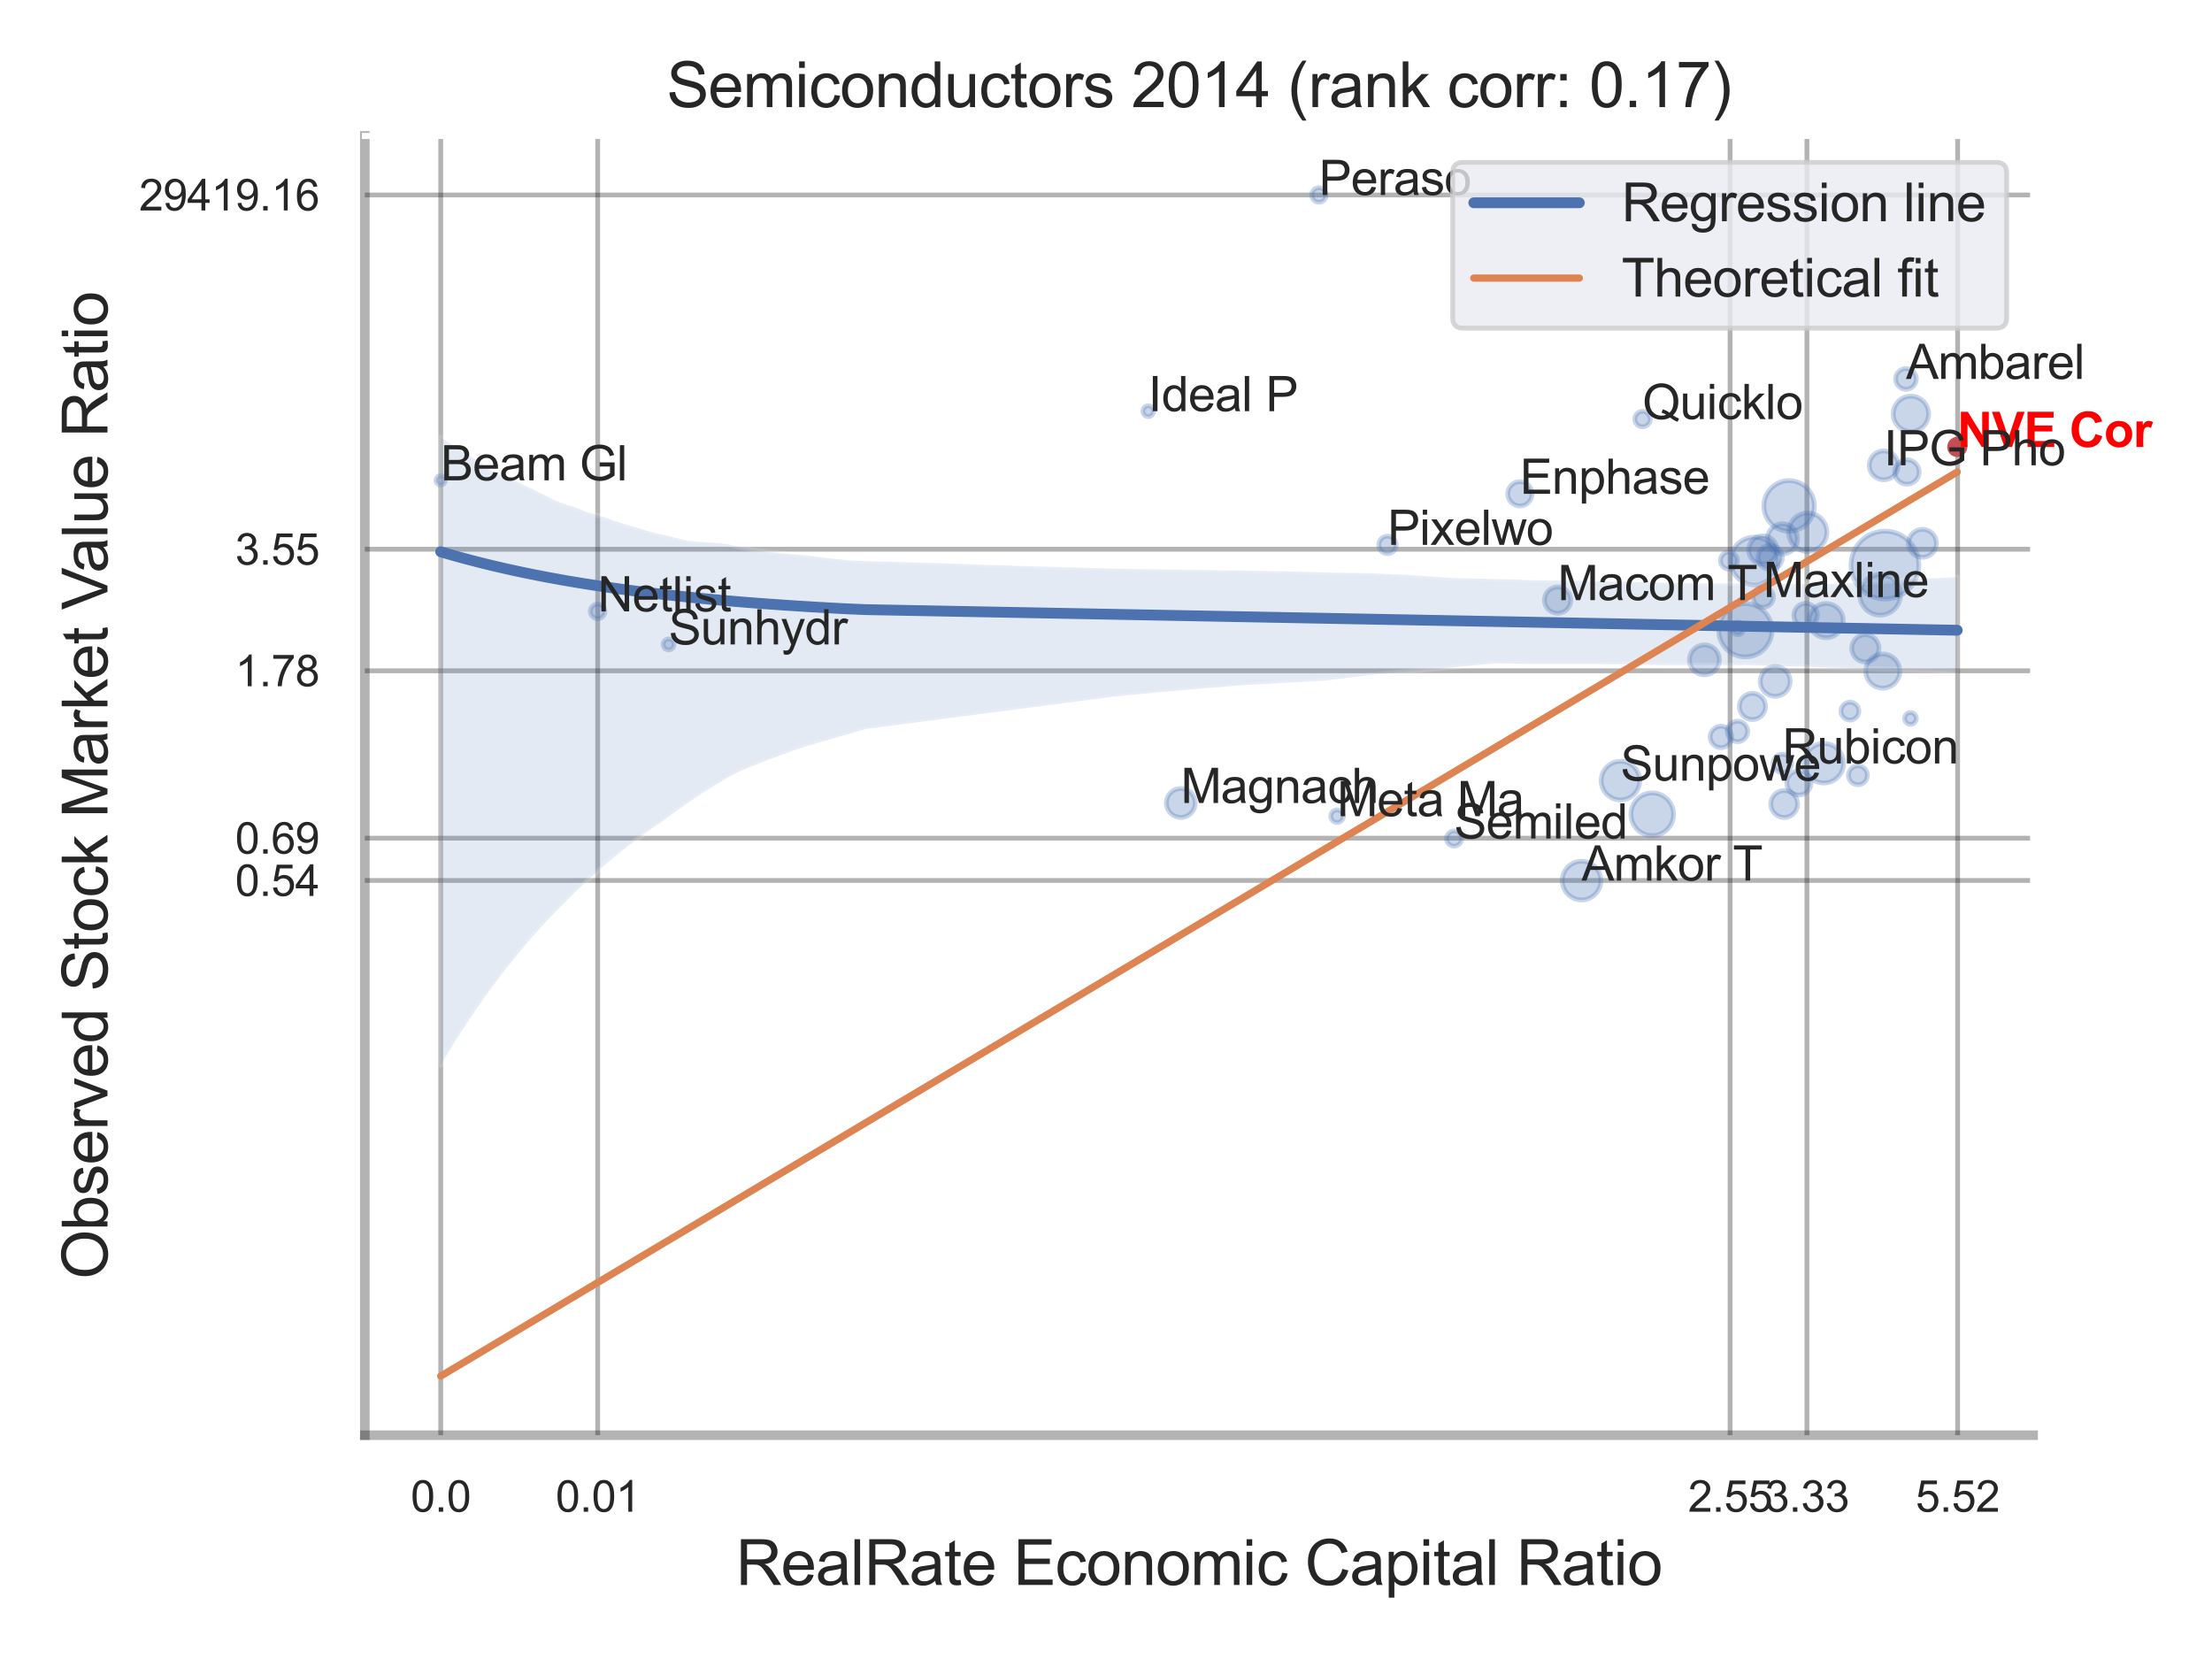 <?xml version="1.0" encoding="utf-8" standalone="no"?>
<!DOCTYPE svg PUBLIC "-//W3C//DTD SVG 1.1//EN"
  "http://www.w3.org/Graphics/SVG/1.1/DTD/svg11.dtd">
<svg xmlns:xlink="http://www.w3.org/1999/xlink" width="460.8pt" height="345.6pt" viewBox="0 0 460.8 345.6" xmlns="http://www.w3.org/2000/svg" version="1.1">
 <defs>
  <style type="text/css">*{stroke-linejoin: round; stroke-linecap: butt}</style>
 </defs>
 <g id="figure_1">
  <g id="patch_1">
   <path d="M 0 345.6 
L 460.8 345.6 
L 460.8 0 
L 0 0 
z
" style="fill: #ffffff"/>
  </g>
  <g id="axes_1">
   <g id="patch_2">
    <path d="M 76.005 298.98 
L 423.528 298.98 
L 423.528 28.32 
L 76.005 28.32 
z
" style="fill: #ffffff"/>
   </g>
   <g id="matplotlib.axis_1">
    <g id="xtick_1">
     <g id="line2d_1">
      <path d="M 91.812 298.98 
L 91.812 28.32 
" clip-path="url(#p333aab1e18)" style="fill: none; stroke: #000000; stroke-opacity: 0.3; stroke-linecap: round"/>
     </g>
     <g id="text_1">
      <!-- 0.0 -->
      <g style="fill: #262626" transform="translate(85.557 314.922) scale(0.09 -0.09)">
       <defs>
        <path id="ArialMT-30" d="M 266 2259 
Q 266 3072 433 3567 
Q 600 4063 929 4331 
Q 1259 4600 1759 4600 
Q 2128 4600 2406 4451 
Q 2684 4303 2865 4023 
Q 3047 3744 3150 3342 
Q 3253 2941 3253 2259 
Q 3253 1453 3087 958 
Q 2922 463 2592 192 
Q 2263 -78 1759 -78 
Q 1097 -78 719 397 
Q 266 969 266 2259 
z
M 844 2259 
Q 844 1131 1108 757 
Q 1372 384 1759 384 
Q 2147 384 2411 759 
Q 2675 1134 2675 2259 
Q 2675 3391 2411 3762 
Q 2147 4134 1753 4134 
Q 1366 4134 1134 3806 
Q 844 3388 844 2259 
z
" transform="scale(0.016)"/>
        <path id="ArialMT-2e" d="M 581 0 
L 581 641 
L 1222 641 
L 1222 0 
L 581 0 
z
" transform="scale(0.016)"/>
       </defs>
       <use xlink:href="#ArialMT-30"/>
       <use xlink:href="#ArialMT-2e" x="55.615"/>
       <use xlink:href="#ArialMT-30" x="83.398"/>
      </g>
     </g>
    </g>
    <g id="xtick_2">
     <g id="line2d_2">
      <path d="M 124.511 298.98 
L 124.511 28.32 
" clip-path="url(#p333aab1e18)" style="fill: none; stroke: #000000; stroke-opacity: 0.3; stroke-linecap: round"/>
     </g>
     <g id="text_2">
      <!-- 0.01 -->
      <g style="fill: #262626" transform="translate(115.753 314.922) scale(0.09 -0.09)">
       <defs>
        <path id="ArialMT-31" d="M 2384 0 
L 1822 0 
L 1822 3584 
Q 1619 3391 1289 3197 
Q 959 3003 697 2906 
L 697 3450 
Q 1169 3672 1522 3987 
Q 1875 4303 2022 4600 
L 2384 4600 
L 2384 0 
z
" transform="scale(0.016)"/>
       </defs>
       <use xlink:href="#ArialMT-30"/>
       <use xlink:href="#ArialMT-2e" x="55.615"/>
       <use xlink:href="#ArialMT-30" x="83.398"/>
       <use xlink:href="#ArialMT-31" x="139.014"/>
      </g>
     </g>
    </g>
    <g id="xtick_3">
     <g id="line2d_3">
      <path d="M 360.409 298.98 
L 360.409 28.32 
" clip-path="url(#p333aab1e18)" style="fill: none; stroke: #000000; stroke-opacity: 0.3; stroke-linecap: round"/>
     </g>
     <g id="text_3">
      <!-- 2.55 -->
      <g style="fill: #262626" transform="translate(351.652 314.922) scale(0.09 -0.09)">
       <defs>
        <path id="ArialMT-32" d="M 3222 541 
L 3222 0 
L 194 0 
Q 188 203 259 391 
Q 375 700 629 1000 
Q 884 1300 1366 1694 
Q 2113 2306 2375 2664 
Q 2638 3022 2638 3341 
Q 2638 3675 2398 3904 
Q 2159 4134 1775 4134 
Q 1369 4134 1125 3890 
Q 881 3647 878 3216 
L 300 3275 
Q 359 3922 746 4261 
Q 1134 4600 1788 4600 
Q 2447 4600 2831 4234 
Q 3216 3869 3216 3328 
Q 3216 3053 3103 2787 
Q 2991 2522 2730 2228 
Q 2469 1934 1863 1422 
Q 1356 997 1212 845 
Q 1069 694 975 541 
L 3222 541 
z
" transform="scale(0.016)"/>
        <path id="ArialMT-35" d="M 266 1200 
L 856 1250 
Q 922 819 1161 601 
Q 1400 384 1738 384 
Q 2144 384 2425 690 
Q 2706 997 2706 1503 
Q 2706 1984 2436 2262 
Q 2166 2541 1728 2541 
Q 1456 2541 1237 2417 
Q 1019 2294 894 2097 
L 366 2166 
L 809 4519 
L 3088 4519 
L 3088 3981 
L 1259 3981 
L 1013 2750 
Q 1425 3038 1878 3038 
Q 2478 3038 2890 2622 
Q 3303 2206 3303 1553 
Q 3303 931 2941 478 
Q 2500 -78 1738 -78 
Q 1113 -78 717 272 
Q 322 622 266 1200 
z
" transform="scale(0.016)"/>
       </defs>
       <use xlink:href="#ArialMT-32"/>
       <use xlink:href="#ArialMT-2e" x="55.615"/>
       <use xlink:href="#ArialMT-35" x="83.398"/>
       <use xlink:href="#ArialMT-35" x="139.014"/>
      </g>
     </g>
    </g>
    <g id="xtick_4">
     <g id="line2d_4">
      <path d="M 376.415 298.98 
L 376.415 28.32 
" clip-path="url(#p333aab1e18)" style="fill: none; stroke: #000000; stroke-opacity: 0.3; stroke-linecap: round"/>
     </g>
     <g id="text_4">
      <!-- 3.33 -->
      <g style="fill: #262626" transform="translate(367.657 314.922) scale(0.09 -0.09)">
       <defs>
        <path id="ArialMT-33" d="M 269 1209 
L 831 1284 
Q 928 806 1161 595 
Q 1394 384 1728 384 
Q 2125 384 2398 659 
Q 2672 934 2672 1341 
Q 2672 1728 2419 1979 
Q 2166 2231 1775 2231 
Q 1616 2231 1378 2169 
L 1441 2663 
Q 1497 2656 1531 2656 
Q 1891 2656 2178 2843 
Q 2466 3031 2466 3422 
Q 2466 3731 2256 3934 
Q 2047 4138 1716 4138 
Q 1388 4138 1169 3931 
Q 950 3725 888 3313 
L 325 3413 
Q 428 3978 793 4289 
Q 1159 4600 1703 4600 
Q 2078 4600 2393 4439 
Q 2709 4278 2876 4000 
Q 3044 3722 3044 3409 
Q 3044 3113 2884 2869 
Q 2725 2625 2413 2481 
Q 2819 2388 3044 2092 
Q 3269 1797 3269 1353 
Q 3269 753 2831 336 
Q 2394 -81 1725 -81 
Q 1122 -81 723 278 
Q 325 638 269 1209 
z
" transform="scale(0.016)"/>
       </defs>
       <use xlink:href="#ArialMT-33"/>
       <use xlink:href="#ArialMT-2e" x="55.615"/>
       <use xlink:href="#ArialMT-33" x="83.398"/>
       <use xlink:href="#ArialMT-33" x="139.014"/>
      </g>
     </g>
    </g>
    <g id="xtick_5">
     <g id="line2d_5">
      <path d="M 407.811 298.98 
L 407.811 28.32 
" clip-path="url(#p333aab1e18)" style="fill: none; stroke: #000000; stroke-opacity: 0.3; stroke-linecap: round"/>
     </g>
     <g id="text_5">
      <!-- 5.52 -->
      <g style="fill: #262626" transform="translate(399.053 314.922) scale(0.09 -0.09)">
       <use xlink:href="#ArialMT-35"/>
       <use xlink:href="#ArialMT-2e" x="55.615"/>
       <use xlink:href="#ArialMT-35" x="83.398"/>
       <use xlink:href="#ArialMT-32" x="139.014"/>
      </g>
     </g>
    </g>
    <g id="xtick_6"/>
    <g id="xtick_7"/>
    <g id="xtick_8"/>
    <g id="text_6">
     <!-- RealRate Economic Capital Ratio -->
     <g style="fill: #262626" transform="translate(153.308 330.174) scale(0.13 -0.13)">
      <defs>
       <path id="ArialMT-52" d="M 503 0 
L 503 4581 
L 2534 4581 
Q 3147 4581 3465 4457 
Q 3784 4334 3975 4021 
Q 4166 3709 4166 3331 
Q 4166 2844 3850 2509 
Q 3534 2175 2875 2084 
Q 3116 1969 3241 1856 
Q 3506 1613 3744 1247 
L 4541 0 
L 3778 0 
L 3172 953 
Q 2906 1366 2734 1584 
Q 2563 1803 2427 1890 
Q 2291 1978 2150 2013 
Q 2047 2034 1813 2034 
L 1109 2034 
L 1109 0 
L 503 0 
z
M 1109 2559 
L 2413 2559 
Q 2828 2559 3062 2645 
Q 3297 2731 3419 2920 
Q 3541 3109 3541 3331 
Q 3541 3656 3305 3865 
Q 3069 4075 2559 4075 
L 1109 4075 
L 1109 2559 
z
" transform="scale(0.016)"/>
       <path id="ArialMT-65" d="M 2694 1069 
L 3275 997 
Q 3138 488 2766 206 
Q 2394 -75 1816 -75 
Q 1088 -75 661 373 
Q 234 822 234 1631 
Q 234 2469 665 2931 
Q 1097 3394 1784 3394 
Q 2450 3394 2872 2941 
Q 3294 2488 3294 1666 
Q 3294 1616 3291 1516 
L 816 1516 
Q 847 969 1125 678 
Q 1403 388 1819 388 
Q 2128 388 2347 550 
Q 2566 713 2694 1069 
z
M 847 1978 
L 2700 1978 
Q 2663 2397 2488 2606 
Q 2219 2931 1791 2931 
Q 1403 2931 1139 2672 
Q 875 2413 847 1978 
z
" transform="scale(0.016)"/>
       <path id="ArialMT-61" d="M 2588 409 
Q 2275 144 1986 34 
Q 1697 -75 1366 -75 
Q 819 -75 525 192 
Q 231 459 231 875 
Q 231 1119 342 1320 
Q 453 1522 633 1644 
Q 813 1766 1038 1828 
Q 1203 1872 1538 1913 
Q 2219 1994 2541 2106 
Q 2544 2222 2544 2253 
Q 2544 2597 2384 2738 
Q 2169 2928 1744 2928 
Q 1347 2928 1158 2789 
Q 969 2650 878 2297 
L 328 2372 
Q 403 2725 575 2942 
Q 747 3159 1072 3276 
Q 1397 3394 1825 3394 
Q 2250 3394 2515 3294 
Q 2781 3194 2906 3042 
Q 3031 2891 3081 2659 
Q 3109 2516 3109 2141 
L 3109 1391 
Q 3109 606 3145 398 
Q 3181 191 3288 0 
L 2700 0 
Q 2613 175 2588 409 
z
M 2541 1666 
Q 2234 1541 1622 1453 
Q 1275 1403 1131 1340 
Q 988 1278 909 1158 
Q 831 1038 831 891 
Q 831 666 1001 516 
Q 1172 366 1500 366 
Q 1825 366 2078 508 
Q 2331 650 2450 897 
Q 2541 1088 2541 1459 
L 2541 1666 
z
" transform="scale(0.016)"/>
       <path id="ArialMT-6c" d="M 409 0 
L 409 4581 
L 972 4581 
L 972 0 
L 409 0 
z
" transform="scale(0.016)"/>
       <path id="ArialMT-74" d="M 1650 503 
L 1731 6 
Q 1494 -44 1306 -44 
Q 1000 -44 831 53 
Q 663 150 594 308 
Q 525 466 525 972 
L 525 2881 
L 113 2881 
L 113 3319 
L 525 3319 
L 525 4141 
L 1084 4478 
L 1084 3319 
L 1650 3319 
L 1650 2881 
L 1084 2881 
L 1084 941 
Q 1084 700 1114 631 
Q 1144 563 1211 522 
Q 1278 481 1403 481 
Q 1497 481 1650 503 
z
" transform="scale(0.016)"/>
       <path id="ArialMT-20" transform="scale(0.016)"/>
       <path id="ArialMT-45" d="M 506 0 
L 506 4581 
L 3819 4581 
L 3819 4041 
L 1113 4041 
L 1113 2638 
L 3647 2638 
L 3647 2100 
L 1113 2100 
L 1113 541 
L 3925 541 
L 3925 0 
L 506 0 
z
" transform="scale(0.016)"/>
       <path id="ArialMT-63" d="M 2588 1216 
L 3141 1144 
Q 3050 572 2676 248 
Q 2303 -75 1759 -75 
Q 1078 -75 664 370 
Q 250 816 250 1647 
Q 250 2184 428 2587 
Q 606 2991 970 3192 
Q 1334 3394 1763 3394 
Q 2303 3394 2647 3120 
Q 2991 2847 3088 2344 
L 2541 2259 
Q 2463 2594 2264 2762 
Q 2066 2931 1784 2931 
Q 1359 2931 1093 2626 
Q 828 2322 828 1663 
Q 828 994 1084 691 
Q 1341 388 1753 388 
Q 2084 388 2306 591 
Q 2528 794 2588 1216 
z
" transform="scale(0.016)"/>
       <path id="ArialMT-6f" d="M 213 1659 
Q 213 2581 725 3025 
Q 1153 3394 1769 3394 
Q 2453 3394 2887 2945 
Q 3322 2497 3322 1706 
Q 3322 1066 3130 698 
Q 2938 331 2570 128 
Q 2203 -75 1769 -75 
Q 1072 -75 642 372 
Q 213 819 213 1659 
z
M 791 1659 
Q 791 1022 1069 705 
Q 1347 388 1769 388 
Q 2188 388 2466 706 
Q 2744 1025 2744 1678 
Q 2744 2294 2464 2611 
Q 2184 2928 1769 2928 
Q 1347 2928 1069 2612 
Q 791 2297 791 1659 
z
" transform="scale(0.016)"/>
       <path id="ArialMT-6e" d="M 422 0 
L 422 3319 
L 928 3319 
L 928 2847 
Q 1294 3394 1984 3394 
Q 2284 3394 2536 3286 
Q 2788 3178 2913 3003 
Q 3038 2828 3088 2588 
Q 3119 2431 3119 2041 
L 3119 0 
L 2556 0 
L 2556 2019 
Q 2556 2363 2490 2533 
Q 2425 2703 2258 2804 
Q 2091 2906 1866 2906 
Q 1506 2906 1245 2678 
Q 984 2450 984 1813 
L 984 0 
L 422 0 
z
" transform="scale(0.016)"/>
       <path id="ArialMT-6d" d="M 422 0 
L 422 3319 
L 925 3319 
L 925 2853 
Q 1081 3097 1340 3245 
Q 1600 3394 1931 3394 
Q 2300 3394 2536 3241 
Q 2772 3088 2869 2813 
Q 3263 3394 3894 3394 
Q 4388 3394 4653 3120 
Q 4919 2847 4919 2278 
L 4919 0 
L 4359 0 
L 4359 2091 
Q 4359 2428 4304 2576 
Q 4250 2725 4106 2815 
Q 3963 2906 3769 2906 
Q 3419 2906 3187 2673 
Q 2956 2441 2956 1928 
L 2956 0 
L 2394 0 
L 2394 2156 
Q 2394 2531 2256 2718 
Q 2119 2906 1806 2906 
Q 1569 2906 1367 2781 
Q 1166 2656 1075 2415 
Q 984 2175 984 1722 
L 984 0 
L 422 0 
z
" transform="scale(0.016)"/>
       <path id="ArialMT-69" d="M 425 3934 
L 425 4581 
L 988 4581 
L 988 3934 
L 425 3934 
z
M 425 0 
L 425 3319 
L 988 3319 
L 988 0 
L 425 0 
z
" transform="scale(0.016)"/>
       <path id="ArialMT-43" d="M 3763 1606 
L 4369 1453 
Q 4178 706 3683 314 
Q 3188 -78 2472 -78 
Q 1731 -78 1267 223 
Q 803 525 561 1097 
Q 319 1669 319 2325 
Q 319 3041 592 3573 
Q 866 4106 1370 4382 
Q 1875 4659 2481 4659 
Q 3169 4659 3637 4309 
Q 4106 3959 4291 3325 
L 3694 3184 
Q 3534 3684 3231 3912 
Q 2928 4141 2469 4141 
Q 1941 4141 1586 3887 
Q 1231 3634 1087 3207 
Q 944 2781 944 2328 
Q 944 1744 1114 1308 
Q 1284 872 1643 656 
Q 2003 441 2422 441 
Q 2931 441 3284 734 
Q 3638 1028 3763 1606 
z
" transform="scale(0.016)"/>
       <path id="ArialMT-70" d="M 422 -1272 
L 422 3319 
L 934 3319 
L 934 2888 
Q 1116 3141 1344 3267 
Q 1572 3394 1897 3394 
Q 2322 3394 2647 3175 
Q 2972 2956 3137 2557 
Q 3303 2159 3303 1684 
Q 3303 1175 3120 767 
Q 2938 359 2589 142 
Q 2241 -75 1856 -75 
Q 1575 -75 1351 44 
Q 1128 163 984 344 
L 984 -1272 
L 422 -1272 
z
M 931 1641 
Q 931 1000 1190 694 
Q 1450 388 1819 388 
Q 2194 388 2461 705 
Q 2728 1022 2728 1688 
Q 2728 2322 2467 2637 
Q 2206 2953 1844 2953 
Q 1484 2953 1207 2617 
Q 931 2281 931 1641 
z
" transform="scale(0.016)"/>
      </defs>
      <use xlink:href="#ArialMT-52"/>
      <use xlink:href="#ArialMT-65" x="72.217"/>
      <use xlink:href="#ArialMT-61" x="127.832"/>
      <use xlink:href="#ArialMT-6c" x="183.447"/>
      <use xlink:href="#ArialMT-52" x="205.664"/>
      <use xlink:href="#ArialMT-61" x="277.881"/>
      <use xlink:href="#ArialMT-74" x="333.496"/>
      <use xlink:href="#ArialMT-65" x="361.279"/>
      <use xlink:href="#ArialMT-20" x="416.895"/>
      <use xlink:href="#ArialMT-45" x="444.678"/>
      <use xlink:href="#ArialMT-63" x="511.377"/>
      <use xlink:href="#ArialMT-6f" x="561.377"/>
      <use xlink:href="#ArialMT-6e" x="616.992"/>
      <use xlink:href="#ArialMT-6f" x="672.607"/>
      <use xlink:href="#ArialMT-6d" x="728.223"/>
      <use xlink:href="#ArialMT-69" x="811.523"/>
      <use xlink:href="#ArialMT-63" x="833.74"/>
      <use xlink:href="#ArialMT-20" x="883.74"/>
      <use xlink:href="#ArialMT-43" x="911.523"/>
      <use xlink:href="#ArialMT-61" x="983.74"/>
      <use xlink:href="#ArialMT-70" x="1039.355"/>
      <use xlink:href="#ArialMT-69" x="1094.971"/>
      <use xlink:href="#ArialMT-74" x="1117.188"/>
      <use xlink:href="#ArialMT-61" x="1144.971"/>
      <use xlink:href="#ArialMT-6c" x="1200.586"/>
      <use xlink:href="#ArialMT-20" x="1222.803"/>
      <use xlink:href="#ArialMT-52" x="1250.586"/>
      <use xlink:href="#ArialMT-61" x="1322.803"/>
      <use xlink:href="#ArialMT-74" x="1378.418"/>
      <use xlink:href="#ArialMT-69" x="1406.201"/>
      <use xlink:href="#ArialMT-6f" x="1428.418"/>
     </g>
    </g>
   </g>
   <g id="matplotlib.axis_2">
    <g id="ytick_1">
     <g id="line2d_6">
      <path d="M 76.005 183.418 
L 423.528 183.418 
" clip-path="url(#p333aab1e18)" style="fill: none; stroke: #000000; stroke-opacity: 0.3; stroke-linecap: round"/>
     </g>
     <g id="text_7">
      <!-- 0.54 -->
      <g style="fill: #262626" transform="translate(48.99 186.639) scale(0.09 -0.09)">
       <defs>
        <path id="ArialMT-34" d="M 2069 0 
L 2069 1097 
L 81 1097 
L 81 1613 
L 2172 4581 
L 2631 4581 
L 2631 1613 
L 3250 1613 
L 3250 1097 
L 2631 1097 
L 2631 0 
L 2069 0 
z
M 2069 1613 
L 2069 3678 
L 634 1613 
L 2069 1613 
z
" transform="scale(0.016)"/>
       </defs>
       <use xlink:href="#ArialMT-30"/>
       <use xlink:href="#ArialMT-2e" x="55.615"/>
       <use xlink:href="#ArialMT-35" x="83.398"/>
       <use xlink:href="#ArialMT-34" x="139.014"/>
      </g>
     </g>
    </g>
    <g id="ytick_2">
     <g id="line2d_7">
      <path d="M 76.005 174.609 
L 423.528 174.609 
" clip-path="url(#p333aab1e18)" style="fill: none; stroke: #000000; stroke-opacity: 0.3; stroke-linecap: round"/>
     </g>
     <g id="text_8">
      <!-- 0.69 -->
      <g style="fill: #262626" transform="translate(48.99 177.83) scale(0.09 -0.09)">
       <defs>
        <path id="ArialMT-36" d="M 3184 3459 
L 2625 3416 
Q 2550 3747 2413 3897 
Q 2184 4138 1850 4138 
Q 1581 4138 1378 3988 
Q 1113 3794 959 3422 
Q 806 3050 800 2363 
Q 1003 2672 1297 2822 
Q 1591 2972 1913 2972 
Q 2475 2972 2870 2558 
Q 3266 2144 3266 1488 
Q 3266 1056 3080 686 
Q 2894 316 2569 119 
Q 2244 -78 1831 -78 
Q 1128 -78 684 439 
Q 241 956 241 2144 
Q 241 3472 731 4075 
Q 1159 4600 1884 4600 
Q 2425 4600 2770 4297 
Q 3116 3994 3184 3459 
z
M 888 1484 
Q 888 1194 1011 928 
Q 1134 663 1356 523 
Q 1578 384 1822 384 
Q 2178 384 2434 671 
Q 2691 959 2691 1453 
Q 2691 1928 2437 2201 
Q 2184 2475 1800 2475 
Q 1419 2475 1153 2201 
Q 888 1928 888 1484 
z
" transform="scale(0.016)"/>
        <path id="ArialMT-39" d="M 350 1059 
L 891 1109 
Q 959 728 1153 556 
Q 1347 384 1650 384 
Q 1909 384 2104 503 
Q 2300 622 2425 820 
Q 2550 1019 2634 1356 
Q 2719 1694 2719 2044 
Q 2719 2081 2716 2156 
Q 2547 1888 2255 1720 
Q 1963 1553 1622 1553 
Q 1053 1553 659 1965 
Q 266 2378 266 3053 
Q 266 3750 677 4175 
Q 1088 4600 1706 4600 
Q 2153 4600 2523 4359 
Q 2894 4119 3086 3673 
Q 3278 3228 3278 2384 
Q 3278 1506 3087 986 
Q 2897 466 2520 194 
Q 2144 -78 1638 -78 
Q 1100 -78 759 220 
Q 419 519 350 1059 
z
M 2653 3081 
Q 2653 3566 2395 3850 
Q 2138 4134 1775 4134 
Q 1400 4134 1122 3828 
Q 844 3522 844 3034 
Q 844 2597 1108 2323 
Q 1372 2050 1759 2050 
Q 2150 2050 2401 2323 
Q 2653 2597 2653 3081 
z
" transform="scale(0.016)"/>
       </defs>
       <use xlink:href="#ArialMT-30"/>
       <use xlink:href="#ArialMT-2e" x="55.615"/>
       <use xlink:href="#ArialMT-36" x="83.398"/>
       <use xlink:href="#ArialMT-39" x="139.014"/>
      </g>
     </g>
    </g>
    <g id="ytick_3">
     <g id="line2d_8">
      <path d="M 76.005 139.74 
L 423.528 139.74 
" clip-path="url(#p333aab1e18)" style="fill: none; stroke: #000000; stroke-opacity: 0.3; stroke-linecap: round"/>
     </g>
     <g id="text_9">
      <!-- 1.78 -->
      <g style="fill: #262626" transform="translate(48.99 142.961) scale(0.09 -0.09)">
       <defs>
        <path id="ArialMT-37" d="M 303 3981 
L 303 4522 
L 3269 4522 
L 3269 4084 
Q 2831 3619 2401 2847 
Q 1972 2075 1738 1259 
Q 1569 684 1522 0 
L 944 0 
Q 953 541 1156 1306 
Q 1359 2072 1739 2783 
Q 2119 3494 2547 3981 
L 303 3981 
z
" transform="scale(0.016)"/>
        <path id="ArialMT-38" d="M 1131 2484 
Q 781 2613 612 2850 
Q 444 3088 444 3419 
Q 444 3919 803 4259 
Q 1163 4600 1759 4600 
Q 2359 4600 2725 4251 
Q 3091 3903 3091 3403 
Q 3091 3084 2923 2848 
Q 2756 2613 2416 2484 
Q 2838 2347 3058 2040 
Q 3278 1734 3278 1309 
Q 3278 722 2862 322 
Q 2447 -78 1769 -78 
Q 1091 -78 675 323 
Q 259 725 259 1325 
Q 259 1772 486 2073 
Q 713 2375 1131 2484 
z
M 1019 3438 
Q 1019 3113 1228 2906 
Q 1438 2700 1772 2700 
Q 2097 2700 2305 2904 
Q 2513 3109 2513 3406 
Q 2513 3716 2298 3927 
Q 2084 4138 1766 4138 
Q 1444 4138 1231 3931 
Q 1019 3725 1019 3438 
z
M 838 1322 
Q 838 1081 952 856 
Q 1066 631 1291 507 
Q 1516 384 1775 384 
Q 2178 384 2440 643 
Q 2703 903 2703 1303 
Q 2703 1709 2433 1975 
Q 2163 2241 1756 2241 
Q 1359 2241 1098 1978 
Q 838 1716 838 1322 
z
" transform="scale(0.016)"/>
       </defs>
       <use xlink:href="#ArialMT-31"/>
       <use xlink:href="#ArialMT-2e" x="55.615"/>
       <use xlink:href="#ArialMT-37" x="83.398"/>
       <use xlink:href="#ArialMT-38" x="139.014"/>
      </g>
     </g>
    </g>
    <g id="ytick_4">
     <g id="line2d_9">
      <path d="M 76.005 114.414 
L 423.528 114.414 
" clip-path="url(#p333aab1e18)" style="fill: none; stroke: #000000; stroke-opacity: 0.3; stroke-linecap: round"/>
     </g>
     <g id="text_10">
      <!-- 3.55 -->
      <g style="fill: #262626" transform="translate(48.99 117.635) scale(0.09 -0.09)">
       <use xlink:href="#ArialMT-33"/>
       <use xlink:href="#ArialMT-2e" x="55.615"/>
       <use xlink:href="#ArialMT-35" x="83.398"/>
       <use xlink:href="#ArialMT-35" x="139.014"/>
      </g>
     </g>
    </g>
    <g id="ytick_5">
     <g id="line2d_10">
      <path d="M 76.005 40.621 
L 423.528 40.621 
" clip-path="url(#p333aab1e18)" style="fill: none; stroke: #000000; stroke-opacity: 0.3; stroke-linecap: round"/>
     </g>
     <g id="text_11">
      <!-- 29419.16 -->
      <g style="fill: #262626" transform="translate(28.971 43.842) scale(0.09 -0.09)">
       <use xlink:href="#ArialMT-32"/>
       <use xlink:href="#ArialMT-39" x="55.615"/>
       <use xlink:href="#ArialMT-34" x="111.23"/>
       <use xlink:href="#ArialMT-31" x="166.846"/>
       <use xlink:href="#ArialMT-39" x="222.461"/>
       <use xlink:href="#ArialMT-2e" x="278.076"/>
       <use xlink:href="#ArialMT-31" x="305.859"/>
       <use xlink:href="#ArialMT-36" x="361.475"/>
      </g>
     </g>
    </g>
    <g id="ytick_6"/>
    <g id="ytick_7"/>
    <g id="ytick_8"/>
    <g id="ytick_9"/>
    <g id="ytick_10"/>
    <g id="text_12">
     <!-- Observed Stock Market Value Ratio -->
     <g style="fill: #262626" transform="translate(22.387 266.489) rotate(-90) scale(0.13 -0.13)">
      <defs>
       <path id="ArialMT-4f" d="M 309 2231 
Q 309 3372 921 4017 
Q 1534 4663 2503 4663 
Q 3138 4663 3647 4359 
Q 4156 4056 4423 3514 
Q 4691 2972 4691 2284 
Q 4691 1588 4409 1038 
Q 4128 488 3612 205 
Q 3097 -78 2500 -78 
Q 1853 -78 1343 234 
Q 834 547 571 1087 
Q 309 1628 309 2231 
z
M 934 2222 
Q 934 1394 1379 917 
Q 1825 441 2497 441 
Q 3181 441 3623 922 
Q 4066 1403 4066 2288 
Q 4066 2847 3877 3264 
Q 3688 3681 3323 3911 
Q 2959 4141 2506 4141 
Q 1863 4141 1398 3698 
Q 934 3256 934 2222 
z
" transform="scale(0.016)"/>
       <path id="ArialMT-62" d="M 941 0 
L 419 0 
L 419 4581 
L 981 4581 
L 981 2947 
Q 1338 3394 1891 3394 
Q 2197 3394 2470 3270 
Q 2744 3147 2920 2923 
Q 3097 2700 3197 2384 
Q 3297 2069 3297 1709 
Q 3297 856 2875 390 
Q 2453 -75 1863 -75 
Q 1275 -75 941 416 
L 941 0 
z
M 934 1684 
Q 934 1088 1097 822 
Q 1363 388 1816 388 
Q 2184 388 2453 708 
Q 2722 1028 2722 1663 
Q 2722 2313 2464 2622 
Q 2206 2931 1841 2931 
Q 1472 2931 1203 2611 
Q 934 2291 934 1684 
z
" transform="scale(0.016)"/>
       <path id="ArialMT-73" d="M 197 991 
L 753 1078 
Q 800 744 1014 566 
Q 1228 388 1613 388 
Q 2000 388 2187 545 
Q 2375 703 2375 916 
Q 2375 1106 2209 1216 
Q 2094 1291 1634 1406 
Q 1016 1563 777 1677 
Q 538 1791 414 1992 
Q 291 2194 291 2438 
Q 291 2659 392 2848 
Q 494 3038 669 3163 
Q 800 3259 1026 3326 
Q 1253 3394 1513 3394 
Q 1903 3394 2198 3281 
Q 2494 3169 2634 2976 
Q 2775 2784 2828 2463 
L 2278 2388 
Q 2241 2644 2061 2787 
Q 1881 2931 1553 2931 
Q 1166 2931 1000 2803 
Q 834 2675 834 2503 
Q 834 2394 903 2306 
Q 972 2216 1119 2156 
Q 1203 2125 1616 2013 
Q 2213 1853 2448 1751 
Q 2684 1650 2818 1456 
Q 2953 1263 2953 975 
Q 2953 694 2789 445 
Q 2625 197 2315 61 
Q 2006 -75 1616 -75 
Q 969 -75 630 194 
Q 291 463 197 991 
z
" transform="scale(0.016)"/>
       <path id="ArialMT-72" d="M 416 0 
L 416 3319 
L 922 3319 
L 922 2816 
Q 1116 3169 1280 3281 
Q 1444 3394 1641 3394 
Q 1925 3394 2219 3213 
L 2025 2691 
Q 1819 2813 1613 2813 
Q 1428 2813 1281 2702 
Q 1134 2591 1072 2394 
Q 978 2094 978 1738 
L 978 0 
L 416 0 
z
" transform="scale(0.016)"/>
       <path id="ArialMT-76" d="M 1344 0 
L 81 3319 
L 675 3319 
L 1388 1331 
Q 1503 1009 1600 663 
Q 1675 925 1809 1294 
L 2547 3319 
L 3125 3319 
L 1869 0 
L 1344 0 
z
" transform="scale(0.016)"/>
       <path id="ArialMT-64" d="M 2575 0 
L 2575 419 
Q 2259 -75 1647 -75 
Q 1250 -75 917 144 
Q 584 363 401 755 
Q 219 1147 219 1656 
Q 219 2153 384 2558 
Q 550 2963 881 3178 
Q 1213 3394 1622 3394 
Q 1922 3394 2156 3267 
Q 2391 3141 2538 2938 
L 2538 4581 
L 3097 4581 
L 3097 0 
L 2575 0 
z
M 797 1656 
Q 797 1019 1065 703 
Q 1334 388 1700 388 
Q 2069 388 2326 689 
Q 2584 991 2584 1609 
Q 2584 2291 2321 2609 
Q 2059 2928 1675 2928 
Q 1300 2928 1048 2622 
Q 797 2316 797 1656 
z
" transform="scale(0.016)"/>
       <path id="ArialMT-53" d="M 288 1472 
L 859 1522 
Q 900 1178 1048 958 
Q 1197 738 1509 602 
Q 1822 466 2213 466 
Q 2559 466 2825 569 
Q 3091 672 3220 851 
Q 3350 1031 3350 1244 
Q 3350 1459 3225 1620 
Q 3100 1781 2813 1891 
Q 2628 1963 1997 2114 
Q 1366 2266 1113 2400 
Q 784 2572 623 2826 
Q 463 3081 463 3397 
Q 463 3744 659 4045 
Q 856 4347 1234 4503 
Q 1613 4659 2075 4659 
Q 2584 4659 2973 4495 
Q 3363 4331 3572 4012 
Q 3781 3694 3797 3291 
L 3216 3247 
Q 3169 3681 2898 3903 
Q 2628 4125 2100 4125 
Q 1550 4125 1298 3923 
Q 1047 3722 1047 3438 
Q 1047 3191 1225 3031 
Q 1400 2872 2139 2705 
Q 2878 2538 3153 2413 
Q 3553 2228 3743 1945 
Q 3934 1663 3934 1294 
Q 3934 928 3725 604 
Q 3516 281 3123 101 
Q 2731 -78 2241 -78 
Q 1619 -78 1198 103 
Q 778 284 539 648 
Q 300 1013 288 1472 
z
" transform="scale(0.016)"/>
       <path id="ArialMT-6b" d="M 425 0 
L 425 4581 
L 988 4581 
L 988 1969 
L 2319 3319 
L 3047 3319 
L 1778 2088 
L 3175 0 
L 2481 0 
L 1384 1697 
L 988 1316 
L 988 0 
L 425 0 
z
" transform="scale(0.016)"/>
       <path id="ArialMT-4d" d="M 475 0 
L 475 4581 
L 1388 4581 
L 2472 1338 
Q 2622 884 2691 659 
Q 2769 909 2934 1394 
L 4031 4581 
L 4847 4581 
L 4847 0 
L 4263 0 
L 4263 3834 
L 2931 0 
L 2384 0 
L 1059 3900 
L 1059 0 
L 475 0 
z
" transform="scale(0.016)"/>
       <path id="ArialMT-56" d="M 1803 0 
L 28 4581 
L 684 4581 
L 1875 1253 
Q 2019 853 2116 503 
Q 2222 878 2363 1253 
L 3600 4581 
L 4219 4581 
L 2425 0 
L 1803 0 
z
" transform="scale(0.016)"/>
       <path id="ArialMT-75" d="M 2597 0 
L 2597 488 
Q 2209 -75 1544 -75 
Q 1250 -75 995 37 
Q 741 150 617 320 
Q 494 491 444 738 
Q 409 903 409 1263 
L 409 3319 
L 972 3319 
L 972 1478 
Q 972 1038 1006 884 
Q 1059 663 1231 536 
Q 1403 409 1656 409 
Q 1909 409 2131 539 
Q 2353 669 2445 892 
Q 2538 1116 2538 1541 
L 2538 3319 
L 3100 3319 
L 3100 0 
L 2597 0 
z
" transform="scale(0.016)"/>
      </defs>
      <use xlink:href="#ArialMT-4f"/>
      <use xlink:href="#ArialMT-62" x="77.783"/>
      <use xlink:href="#ArialMT-73" x="133.398"/>
      <use xlink:href="#ArialMT-65" x="183.398"/>
      <use xlink:href="#ArialMT-72" x="239.014"/>
      <use xlink:href="#ArialMT-76" x="272.314"/>
      <use xlink:href="#ArialMT-65" x="322.314"/>
      <use xlink:href="#ArialMT-64" x="377.93"/>
      <use xlink:href="#ArialMT-20" x="433.545"/>
      <use xlink:href="#ArialMT-53" x="461.328"/>
      <use xlink:href="#ArialMT-74" x="528.027"/>
      <use xlink:href="#ArialMT-6f" x="555.811"/>
      <use xlink:href="#ArialMT-63" x="611.426"/>
      <use xlink:href="#ArialMT-6b" x="661.426"/>
      <use xlink:href="#ArialMT-20" x="711.426"/>
      <use xlink:href="#ArialMT-4d" x="739.209"/>
      <use xlink:href="#ArialMT-61" x="822.51"/>
      <use xlink:href="#ArialMT-72" x="878.125"/>
      <use xlink:href="#ArialMT-6b" x="911.426"/>
      <use xlink:href="#ArialMT-65" x="961.426"/>
      <use xlink:href="#ArialMT-74" x="1017.041"/>
      <use xlink:href="#ArialMT-20" x="1044.824"/>
      <use xlink:href="#ArialMT-56" x="1072.607"/>
      <use xlink:href="#ArialMT-61" x="1131.932"/>
      <use xlink:href="#ArialMT-6c" x="1187.547"/>
      <use xlink:href="#ArialMT-75" x="1209.764"/>
      <use xlink:href="#ArialMT-65" x="1265.379"/>
      <use xlink:href="#ArialMT-20" x="1320.994"/>
      <use xlink:href="#ArialMT-52" x="1348.777"/>
      <use xlink:href="#ArialMT-61" x="1420.994"/>
      <use xlink:href="#ArialMT-74" x="1476.609"/>
      <use xlink:href="#ArialMT-69" x="1504.393"/>
      <use xlink:href="#ArialMT-6f" x="1526.609"/>
     </g>
    </g>
   </g>
   <g id="PathCollection_1">
    <path d="M 344.194 174.073 
C 345.374 174.073 346.505 173.605 347.339 172.771 
C 348.174 171.936 348.642 170.805 348.642 169.625 
C 348.642 168.446 348.174 167.314 347.339 166.48 
C 346.505 165.646 345.374 165.177 344.194 165.177 
C 343.014 165.177 341.883 165.646 341.049 166.48 
C 340.215 167.314 339.746 168.446 339.746 169.625 
C 339.746 170.805 340.215 171.936 341.049 172.771 
C 341.883 173.605 343.014 174.073 344.194 174.073 
z
" clip-path="url(#p333aab1e18)" style="fill: #4c72b0; fill-opacity: 0.3; stroke: #4c72b0; stroke-opacity: 0.3"/>
    <path d="M 398.08 89.903 
C 399.058 89.903 399.997 89.514 400.689 88.822 
C 401.381 88.13 401.769 87.191 401.769 86.213 
C 401.769 85.234 401.381 84.296 400.689 83.604 
C 399.997 82.912 399.058 82.523 398.08 82.523 
C 397.101 82.523 396.163 82.912 395.471 83.604 
C 394.779 84.296 394.39 85.234 394.39 86.213 
C 394.39 87.191 394.779 88.13 395.471 88.822 
C 396.163 89.514 397.101 89.903 398.08 89.903 
z
" clip-path="url(#p333aab1e18)" style="fill: #4c72b0; fill-opacity: 0.3; stroke: #4c72b0; stroke-opacity: 0.3"/>
    <path d="M 376.582 114.86 
C 377.641 114.86 378.656 114.439 379.405 113.691 
C 380.154 112.942 380.574 111.926 380.574 110.868 
C 380.574 109.809 380.154 108.794 379.405 108.045 
C 378.656 107.296 377.641 106.876 376.582 106.876 
C 375.524 106.876 374.508 107.296 373.759 108.045 
C 373.011 108.794 372.59 109.809 372.59 110.868 
C 372.59 111.926 373.011 112.942 373.759 113.691 
C 374.508 114.439 375.524 114.86 376.582 114.86 
z
" clip-path="url(#p333aab1e18)" style="fill: #4c72b0; fill-opacity: 0.3; stroke: #4c72b0; stroke-opacity: 0.3"/>
    <path d="M 365.464 121.811 
C 366.779 121.811 368.04 121.288 368.97 120.358 
C 369.899 119.429 370.422 118.168 370.422 116.853 
C 370.422 115.538 369.899 114.277 368.97 113.347 
C 368.04 112.417 366.779 111.895 365.464 111.895 
C 364.149 111.895 362.888 112.417 361.958 113.347 
C 361.028 114.277 360.506 115.538 360.506 116.853 
C 360.506 118.168 361.028 119.429 361.958 120.358 
C 362.888 121.288 364.149 121.811 365.464 121.811 
z
" clip-path="url(#p333aab1e18)" style="fill: #4c72b0; fill-opacity: 0.3; stroke: #4c72b0; stroke-opacity: 0.3"/>
    <path d="M 369.811 145.053 
C 370.636 145.053 371.429 144.725 372.013 144.141 
C 372.597 143.557 372.925 142.765 372.925 141.939 
C 372.925 141.113 372.597 140.321 372.013 139.737 
C 371.429 139.153 370.636 138.825 369.811 138.825 
C 368.985 138.825 368.193 139.153 367.609 139.737 
C 367.025 140.321 366.697 141.113 366.697 141.939 
C 366.697 142.765 367.025 143.557 367.609 144.141 
C 368.193 144.725 368.985 145.053 369.811 145.053 
z
" clip-path="url(#p333aab1e18)" style="fill: #4c72b0; fill-opacity: 0.3; stroke: #4c72b0; stroke-opacity: 0.3"/>
    <path d="M 392.668 124.786 
C 394.543 124.786 396.342 124.041 397.668 122.715 
C 398.994 121.389 399.739 119.591 399.739 117.715 
C 399.739 115.84 398.994 114.041 397.668 112.715 
C 396.342 111.389 394.543 110.644 392.668 110.644 
C 390.793 110.644 388.994 111.389 387.668 112.715 
C 386.342 114.041 385.597 115.84 385.597 117.715 
C 385.597 119.591 386.342 121.389 387.668 122.715 
C 388.994 124.041 390.793 124.786 392.668 124.786 
z
" clip-path="url(#p333aab1e18)" style="fill: #4c72b0; fill-opacity: 0.3; stroke: #4c72b0; stroke-opacity: 0.3"/>
    <path d="M 388.583 137.904 
C 389.338 137.904 390.061 137.604 390.594 137.071 
C 391.128 136.537 391.427 135.814 391.427 135.06 
C 391.427 134.305 391.128 133.582 390.594 133.049 
C 390.061 132.515 389.338 132.216 388.583 132.216 
C 387.829 132.216 387.106 132.515 386.573 133.049 
C 386.039 133.582 385.74 134.305 385.74 135.06 
C 385.74 135.814 386.039 136.537 386.573 137.071 
C 387.106 137.604 387.829 137.904 388.583 137.904 
z
" clip-path="url(#p333aab1e18)" style="fill: #4c72b0; fill-opacity: 0.3; stroke: #4c72b0; stroke-opacity: 0.3"/>
    <path d="M 367.242 117.518 
C 368.024 117.518 368.774 117.207 369.326 116.654 
C 369.879 116.102 370.189 115.352 370.189 114.57 
C 370.189 113.789 369.879 113.039 369.326 112.487 
C 368.774 111.934 368.024 111.623 367.242 111.623 
C 366.461 111.623 365.711 111.934 365.158 112.487 
C 364.606 113.039 364.295 113.789 364.295 114.57 
C 364.295 115.352 364.606 116.102 365.158 116.654 
C 365.711 117.207 366.461 117.518 367.242 117.518 
z
" clip-path="url(#p333aab1e18)" style="fill: #4c72b0; fill-opacity: 0.3; stroke: #4c72b0; stroke-opacity: 0.3"/>
    <path d="M 397.983 150.891 
C 398.308 150.891 398.62 150.762 398.85 150.532 
C 399.08 150.302 399.209 149.99 399.209 149.665 
C 399.209 149.34 399.08 149.028 398.85 148.798 
C 398.62 148.568 398.308 148.438 397.983 148.438 
C 397.657 148.438 397.345 148.568 397.115 148.798 
C 396.885 149.028 396.756 149.34 396.756 149.665 
C 396.756 149.99 396.885 150.302 397.115 150.532 
C 397.345 150.762 397.657 150.891 397.983 150.891 
z
" clip-path="url(#p333aab1e18)" style="fill: #4c72b0; fill-opacity: 0.3; stroke: #4c72b0; stroke-opacity: 0.3"/>
    <path d="M 372.703 110.666 
C 374.101 110.666 375.441 110.11 376.43 109.122 
C 377.418 108.133 377.974 106.792 377.974 105.394 
C 377.974 103.997 377.418 102.656 376.43 101.667 
C 375.441 100.679 374.101 100.123 372.703 100.123 
C 371.305 100.123 369.964 100.679 368.976 101.667 
C 367.987 102.656 367.432 103.997 367.432 105.394 
C 367.432 106.792 367.987 108.133 368.976 109.122 
C 369.964 110.11 371.305 110.666 372.703 110.666 
z
" clip-path="url(#p333aab1e18)" style="fill: #4c72b0; fill-opacity: 0.3; stroke: #4c72b0; stroke-opacity: 0.3"/>
    <path d="M 363.592 136.85 
C 365.066 136.85 366.48 136.265 367.522 135.223 
C 368.564 134.181 369.149 132.767 369.149 131.294 
C 369.149 129.82 368.564 128.406 367.522 127.364 
C 366.48 126.322 365.066 125.737 363.592 125.737 
C 362.119 125.737 360.705 126.322 359.663 127.364 
C 358.621 128.406 358.036 129.82 358.036 131.294 
C 358.036 132.767 358.621 134.181 359.663 135.223 
C 360.705 136.265 362.119 136.85 363.592 136.85 
z
" clip-path="url(#p333aab1e18)" style="fill: #4c72b0; fill-opacity: 0.3; stroke: #4c72b0; stroke-opacity: 0.3"/>
    <path d="M 407.731 94.692 
C 408.152 94.692 408.555 94.525 408.852 94.227 
C 409.149 93.93 409.316 93.527 409.316 93.106 
C 409.316 92.686 409.149 92.283 408.852 91.985 
C 408.555 91.688 408.152 91.521 407.731 91.521 
C 407.311 91.521 406.908 91.688 406.61 91.985 
C 406.313 92.283 406.146 92.686 406.146 93.106 
C 406.146 93.527 406.313 93.93 406.61 94.227 
C 406.908 94.525 407.311 94.692 407.731 94.692 
z
" clip-path="url(#p333aab1e18)" style="fill: #4c72b0; fill-opacity: 0.3; stroke: #4c72b0; stroke-opacity: 0.3"/>
    <path d="M 360.162 118.556 
C 360.632 118.556 361.083 118.369 361.415 118.037 
C 361.747 117.704 361.934 117.254 361.934 116.784 
C 361.934 116.314 361.747 115.864 361.415 115.532 
C 361.083 115.199 360.632 115.013 360.162 115.013 
C 359.692 115.013 359.242 115.199 358.91 115.532 
C 358.577 115.864 358.391 116.314 358.391 116.784 
C 358.391 117.254 358.577 117.704 358.91 118.037 
C 359.242 118.369 359.692 118.556 360.162 118.556 
z
" clip-path="url(#p333aab1e18)" style="fill: #4c72b0; fill-opacity: 0.3; stroke: #4c72b0; stroke-opacity: 0.3"/>
    <path d="M 400.485 116.087 
C 401.257 116.087 401.998 115.78 402.543 115.234 
C 403.089 114.688 403.396 113.948 403.396 113.176 
C 403.396 112.404 403.089 111.663 402.543 111.117 
C 401.998 110.571 401.257 110.265 400.485 110.265 
C 399.713 110.265 398.972 110.571 398.426 111.117 
C 397.881 111.663 397.574 112.404 397.574 113.176 
C 397.574 113.948 397.881 114.688 398.426 115.234 
C 398.972 115.78 399.713 116.087 400.485 116.087 
z
" clip-path="url(#p333aab1e18)" style="fill: #4c72b0; fill-opacity: 0.3; stroke: #4c72b0; stroke-opacity: 0.3"/>
    <path d="M 358.496 155.757 
C 359.091 155.757 359.661 155.52 360.082 155.1 
C 360.502 154.68 360.738 154.109 360.738 153.515 
C 360.738 152.92 360.502 152.35 360.082 151.93 
C 359.661 151.509 359.091 151.273 358.496 151.273 
C 357.902 151.273 357.332 151.509 356.911 151.93 
C 356.491 152.35 356.255 152.92 356.255 153.515 
C 356.255 154.109 356.491 154.68 356.911 155.1 
C 357.332 155.52 357.902 155.757 358.496 155.757 
z
" clip-path="url(#p333aab1e18)" style="fill: #4c72b0; fill-opacity: 0.3; stroke: #4c72b0; stroke-opacity: 0.3"/>
    <path d="M 371.679 170.293 
C 372.423 170.293 373.136 169.997 373.662 169.471 
C 374.188 168.945 374.484 168.232 374.484 167.488 
C 374.484 166.744 374.188 166.03 373.662 165.504 
C 373.136 164.978 372.423 164.683 371.679 164.683 
C 370.935 164.683 370.222 164.978 369.696 165.504 
C 369.17 166.03 368.874 166.744 368.874 167.488 
C 368.874 168.232 369.17 168.945 369.696 169.471 
C 370.222 169.997 370.935 170.293 371.679 170.293 
z
" clip-path="url(#p333aab1e18)" style="fill: #4c72b0; fill-opacity: 0.3; stroke: #4c72b0; stroke-opacity: 0.3"/>
    <path d="M 371.33 115.377 
C 372.16 115.377 372.956 115.048 373.543 114.461 
C 374.13 113.874 374.46 113.078 374.46 112.247 
C 374.46 111.417 374.13 110.621 373.543 110.034 
C 372.956 109.447 372.16 109.118 371.33 109.118 
C 370.5 109.118 369.704 109.447 369.117 110.034 
C 368.53 110.621 368.2 111.417 368.2 112.247 
C 368.2 113.078 368.53 113.874 369.117 114.461 
C 369.704 115.048 370.5 115.377 371.33 115.377 
z
" clip-path="url(#p333aab1e18)" style="fill: #4c72b0; fill-opacity: 0.3; stroke: #4c72b0; stroke-opacity: 0.3"/>
    <path d="M 397.254 100.874 
C 397.929 100.874 398.577 100.606 399.054 100.128 
C 399.532 99.65 399.8 99.003 399.8 98.327 
C 399.8 97.652 399.532 97.004 399.054 96.526 
C 398.577 96.049 397.929 95.78 397.254 95.78 
C 396.578 95.78 395.93 96.049 395.453 96.526 
C 394.975 97.004 394.707 97.652 394.707 98.327 
C 394.707 99.003 394.975 99.65 395.453 100.128 
C 395.93 100.606 396.578 100.874 397.254 100.874 
z
" clip-path="url(#p333aab1e18)" style="fill: #4c72b0; fill-opacity: 0.3; stroke: #4c72b0; stroke-opacity: 0.3"/>
    <path d="M 337.573 166.642 
C 338.639 166.642 339.663 166.218 340.417 165.464 
C 341.171 164.71 341.595 163.686 341.595 162.62 
C 341.595 161.553 341.171 160.53 340.417 159.775 
C 339.663 159.021 338.639 158.597 337.573 158.597 
C 336.506 158.597 335.483 159.021 334.728 159.775 
C 333.974 160.53 333.55 161.553 333.55 162.62 
C 333.55 163.686 333.974 164.71 334.728 165.464 
C 335.483 166.218 336.506 166.642 337.573 166.642 
z
" clip-path="url(#p333aab1e18)" style="fill: #4c72b0; fill-opacity: 0.3; stroke: #4c72b0; stroke-opacity: 0.3"/>
    <path d="M 342.174 88.917 
C 342.603 88.917 343.014 88.747 343.317 88.443 
C 343.62 88.14 343.791 87.729 343.791 87.301 
C 343.791 86.872 343.62 86.461 343.317 86.158 
C 343.014 85.854 342.603 85.684 342.174 85.684 
C 341.746 85.684 341.334 85.854 341.031 86.158 
C 340.728 86.461 340.558 86.872 340.558 87.301 
C 340.558 87.729 340.728 88.14 341.031 88.443 
C 341.334 88.747 341.746 88.917 342.174 88.917 
z
" clip-path="url(#p333aab1e18)" style="fill: #4c72b0; fill-opacity: 0.3; stroke: #4c72b0; stroke-opacity: 0.3"/>
    <path d="M 362.012 132.222 
C 362.358 132.222 362.691 132.085 362.935 131.84 
C 363.18 131.595 363.318 131.263 363.318 130.917 
C 363.318 130.57 363.18 130.238 362.935 129.993 
C 362.691 129.748 362.358 129.611 362.012 129.611 
C 361.666 129.611 361.334 129.748 361.089 129.993 
C 360.844 130.238 360.706 130.57 360.706 130.917 
C 360.706 131.263 360.844 131.595 361.089 131.84 
C 361.334 132.085 361.666 132.222 362.012 132.222 
z
" clip-path="url(#p333aab1e18)" style="fill: #4c72b0; fill-opacity: 0.3; stroke: #4c72b0; stroke-opacity: 0.3"/>
    <path d="M 274.751 42.136 
C 275.153 42.136 275.538 41.977 275.822 41.693 
C 276.106 41.409 276.265 41.024 276.265 40.623 
C 276.265 40.221 276.106 39.836 275.822 39.552 
C 275.538 39.269 275.153 39.109 274.751 39.109 
C 274.35 39.109 273.965 39.269 273.681 39.552 
C 273.397 39.836 273.238 40.221 273.238 40.623 
C 273.238 41.024 273.397 41.409 273.681 41.693 
C 273.965 41.977 274.35 42.136 274.751 42.136 
z
" clip-path="url(#p333aab1e18)" style="fill: #4c72b0; fill-opacity: 0.3; stroke: #4c72b0; stroke-opacity: 0.3"/>
    <path d="M 392.214 143.353 
C 393.157 143.353 394.061 142.979 394.728 142.312 
C 395.395 141.645 395.769 140.741 395.769 139.798 
C 395.769 138.855 395.395 137.951 394.728 137.284 
C 394.061 136.618 393.157 136.243 392.214 136.243 
C 391.272 136.243 390.367 136.618 389.701 137.284 
C 389.034 137.951 388.659 138.855 388.659 139.798 
C 388.659 140.741 389.034 141.645 389.701 142.312 
C 390.367 142.979 391.272 143.353 392.214 143.353 
z
" clip-path="url(#p333aab1e18)" style="fill: #4c72b0; fill-opacity: 0.3; stroke: #4c72b0; stroke-opacity: 0.3"/>
    <path d="M 380.412 132.855 
C 381.358 132.855 382.265 132.48 382.933 131.811 
C 383.602 131.142 383.977 130.235 383.977 129.29 
C 383.977 128.344 383.602 127.437 382.933 126.769 
C 382.265 126.1 381.358 125.724 380.412 125.724 
C 379.466 125.724 378.559 126.1 377.891 126.769 
C 377.222 127.437 376.846 128.344 376.846 129.29 
C 376.846 130.235 377.222 131.142 377.891 131.811 
C 378.559 132.48 379.466 132.855 380.412 132.855 
z
" clip-path="url(#p333aab1e18)" style="fill: #4c72b0; fill-opacity: 0.3; stroke: #4c72b0; stroke-opacity: 0.3"/>
    <path d="M 368.757 118.647 
C 369.43 118.647 370.075 118.38 370.551 117.904 
C 371.027 117.428 371.294 116.783 371.294 116.11 
C 371.294 115.437 371.027 114.791 370.551 114.316 
C 370.075 113.84 369.43 113.572 368.757 113.572 
C 368.084 113.572 367.438 113.84 366.962 114.316 
C 366.487 114.791 366.219 115.437 366.219 116.11 
C 366.219 116.783 366.487 117.428 366.962 117.904 
C 367.438 118.38 368.084 118.647 368.757 118.647 
z
" clip-path="url(#p333aab1e18)" style="fill: #4c72b0; fill-opacity: 0.3; stroke: #4c72b0; stroke-opacity: 0.3"/>
    <path d="M 355.063 140.574 
C 355.89 140.574 356.683 140.246 357.267 139.661 
C 357.852 139.077 358.18 138.284 358.18 137.457 
C 358.18 136.631 357.852 135.838 357.267 135.253 
C 356.683 134.669 355.89 134.34 355.063 134.34 
C 354.237 134.34 353.444 134.669 352.859 135.253 
C 352.275 135.838 351.946 136.631 351.946 137.457 
C 351.946 138.284 352.275 139.077 352.859 139.661 
C 353.444 140.246 354.237 140.574 355.063 140.574 
z
" clip-path="url(#p333aab1e18)" style="fill: #4c72b0; fill-opacity: 0.3; stroke: #4c72b0; stroke-opacity: 0.3"/>
    <path d="M 376.145 130.619 
C 376.797 130.619 377.423 130.359 377.885 129.898 
C 378.347 129.436 378.606 128.81 378.606 128.157 
C 378.606 127.504 378.347 126.878 377.885 126.417 
C 377.423 125.955 376.797 125.696 376.145 125.696 
C 375.492 125.696 374.866 125.955 374.404 126.417 
C 373.943 126.878 373.683 127.504 373.683 128.157 
C 373.683 128.81 373.943 129.436 374.404 129.898 
C 374.866 130.359 375.492 130.619 376.145 130.619 
z
" clip-path="url(#p333aab1e18)" style="fill: #4c72b0; fill-opacity: 0.3; stroke: #4c72b0; stroke-opacity: 0.3"/>
    <path d="M 289.043 115.325 
C 289.525 115.325 289.987 115.134 290.328 114.793 
C 290.669 114.452 290.86 113.99 290.86 113.508 
C 290.86 113.026 290.669 112.564 290.328 112.223 
C 289.987 111.882 289.525 111.69 289.043 111.69 
C 288.561 111.69 288.098 111.882 287.757 112.223 
C 287.417 112.564 287.225 113.026 287.225 113.508 
C 287.225 113.99 287.417 114.452 287.757 114.793 
C 288.098 115.134 288.561 115.325 289.043 115.325 
z
" clip-path="url(#p333aab1e18)" style="fill: #4c72b0; fill-opacity: 0.3; stroke: #4c72b0; stroke-opacity: 0.3"/>
    <path d="M 391.658 128.147 
C 392.781 128.147 393.859 127.701 394.654 126.907 
C 395.448 126.112 395.894 125.034 395.894 123.911 
C 395.894 122.787 395.448 121.71 394.654 120.915 
C 393.859 120.121 392.781 119.674 391.658 119.674 
C 390.534 119.674 389.457 120.121 388.662 120.915 
C 387.868 121.71 387.421 122.787 387.421 123.911 
C 387.421 125.034 387.868 126.112 388.662 126.907 
C 389.457 127.701 390.534 128.147 391.658 128.147 
z
" clip-path="url(#p333aab1e18)" style="fill: #4c72b0; fill-opacity: 0.3; stroke: #4c72b0; stroke-opacity: 0.3"/>
    <path d="M 329.473 187.469 
C 330.541 187.469 331.565 187.045 332.32 186.29 
C 333.075 185.534 333.499 184.51 333.499 183.442 
C 333.499 182.375 333.075 181.35 332.32 180.595 
C 331.565 179.84 330.541 179.416 329.473 179.416 
C 328.405 179.416 327.381 179.84 326.626 180.595 
C 325.871 181.35 325.447 182.375 325.447 183.442 
C 325.447 184.51 325.871 185.534 326.626 186.29 
C 327.381 187.045 328.405 187.469 329.473 187.469 
z
" clip-path="url(#p333aab1e18)" style="fill: #4c72b0; fill-opacity: 0.3; stroke: #4c72b0; stroke-opacity: 0.3"/>
    <path d="M 387.043 163.484 
C 387.567 163.484 388.069 163.276 388.44 162.906 
C 388.81 162.535 389.018 162.033 389.018 161.509 
C 389.018 160.985 388.81 160.482 388.44 160.111 
C 388.069 159.741 387.567 159.533 387.043 159.533 
C 386.519 159.533 386.016 159.741 385.645 160.111 
C 385.275 160.482 385.067 160.985 385.067 161.509 
C 385.067 162.033 385.275 162.535 385.645 162.906 
C 386.016 163.276 386.519 163.484 387.043 163.484 
z
" clip-path="url(#p333aab1e18)" style="fill: #4c72b0; fill-opacity: 0.3; stroke: #4c72b0; stroke-opacity: 0.3"/>
    <path d="M 392.417 99.939 
C 393.215 99.939 393.98 99.622 394.545 99.058 
C 395.109 98.494 395.426 97.728 395.426 96.93 
C 395.426 96.132 395.109 95.367 394.545 94.802 
C 393.98 94.238 393.215 93.921 392.417 93.921 
C 391.619 93.921 390.853 94.238 390.289 94.802 
C 389.725 95.367 389.408 96.132 389.408 96.93 
C 389.408 97.728 389.725 98.494 390.289 99.058 
C 390.853 99.622 391.619 99.939 392.417 99.939 
z
" clip-path="url(#p333aab1e18)" style="fill: #4c72b0; fill-opacity: 0.3; stroke: #4c72b0; stroke-opacity: 0.3"/>
    <path d="M 385.376 149.999 
C 385.87 149.999 386.343 149.803 386.693 149.453 
C 387.042 149.104 387.238 148.63 387.238 148.136 
C 387.238 147.642 387.042 147.168 386.693 146.819 
C 386.343 146.47 385.87 146.274 385.376 146.274 
C 384.882 146.274 384.408 146.47 384.058 146.819 
C 383.709 147.168 383.513 147.642 383.513 148.136 
C 383.513 148.63 383.709 149.104 384.058 149.453 
C 384.408 149.803 384.882 149.999 385.376 149.999 
z
" clip-path="url(#p333aab1e18)" style="fill: #4c72b0; fill-opacity: 0.3; stroke: #4c72b0; stroke-opacity: 0.3"/>
    <path d="M 361.958 154.498 
C 362.523 154.498 363.066 154.273 363.465 153.873 
C 363.865 153.474 364.09 152.931 364.09 152.366 
C 364.09 151.801 363.865 151.258 363.465 150.859 
C 363.066 150.459 362.523 150.234 361.958 150.234 
C 361.393 150.234 360.85 150.459 360.451 150.859 
C 360.051 151.258 359.826 151.801 359.826 152.366 
C 359.826 152.931 360.051 153.474 360.451 153.873 
C 360.85 154.273 361.393 154.498 361.958 154.498 
z
" clip-path="url(#p333aab1e18)" style="fill: #4c72b0; fill-opacity: 0.3; stroke: #4c72b0; stroke-opacity: 0.3"/>
    <path d="M 379.946 163.108 
C 381.038 163.108 382.085 162.674 382.857 161.902 
C 383.628 161.13 384.062 160.083 384.062 158.991 
C 384.062 157.9 383.628 156.853 382.857 156.081 
C 382.085 155.309 381.038 154.875 379.946 154.875 
C 378.854 154.875 377.807 155.309 377.035 156.081 
C 376.263 156.853 375.83 157.9 375.83 158.991 
C 375.83 160.083 376.263 161.13 377.035 161.902 
C 377.807 162.674 378.854 163.108 379.946 163.108 
z
" clip-path="url(#p333aab1e18)" style="fill: #4c72b0; fill-opacity: 0.3; stroke: #4c72b0; stroke-opacity: 0.3"/>
    <path d="M 365.063 149.898 
C 365.788 149.898 366.484 149.61 366.997 149.097 
C 367.509 148.584 367.798 147.888 367.798 147.163 
C 367.798 146.438 367.509 145.742 366.997 145.23 
C 366.484 144.717 365.788 144.429 365.063 144.429 
C 364.338 144.429 363.642 144.717 363.129 145.23 
C 362.617 145.742 362.329 146.438 362.329 147.163 
C 362.329 147.888 362.617 148.584 363.129 149.097 
C 363.642 149.61 364.338 149.898 365.063 149.898 
z
" clip-path="url(#p333aab1e18)" style="fill: #4c72b0; fill-opacity: 0.3; stroke: #4c72b0; stroke-opacity: 0.3"/>
    <path d="M 397.051 81.099 
C 397.623 81.099 398.172 80.872 398.577 80.467 
C 398.982 80.062 399.21 79.512 399.21 78.94 
C 399.21 78.367 398.982 77.818 398.577 77.413 
C 398.172 77.008 397.623 76.78 397.051 76.78 
C 396.478 76.78 395.929 77.008 395.524 77.413 
C 395.119 77.818 394.891 78.367 394.891 78.94 
C 394.891 79.512 395.119 80.062 395.524 80.467 
C 395.929 80.872 396.478 81.099 397.051 81.099 
z
" clip-path="url(#p333aab1e18)" style="fill: #4c72b0; fill-opacity: 0.3; stroke: #4c72b0; stroke-opacity: 0.3"/>
    <path d="M 124.501 128.889 
C 124.906 128.889 125.294 128.728 125.581 128.441 
C 125.867 128.155 126.028 127.766 126.028 127.361 
C 126.028 126.956 125.867 126.567 125.581 126.281 
C 125.294 125.995 124.906 125.834 124.501 125.834 
C 124.095 125.834 123.707 125.995 123.42 126.281 
C 123.134 126.567 122.973 126.956 122.973 127.361 
C 122.973 127.766 123.134 128.155 123.42 128.441 
C 123.707 128.728 124.095 128.889 124.501 128.889 
z
" clip-path="url(#p333aab1e18)" style="fill: #4c72b0; fill-opacity: 0.3; stroke: #4c72b0; stroke-opacity: 0.3"/>
    <path d="M 367.32 126.501 
C 367.884 126.501 368.424 126.277 368.823 125.879 
C 369.221 125.481 369.445 124.94 369.445 124.377 
C 369.445 123.813 369.221 123.273 368.823 122.874 
C 368.424 122.476 367.884 122.252 367.32 122.252 
C 366.757 122.252 366.217 122.476 365.818 122.874 
C 365.42 123.273 365.196 123.813 365.196 124.377 
C 365.196 124.94 365.42 125.481 365.818 125.879 
C 366.217 126.277 366.757 126.501 367.32 126.501 
z
" clip-path="url(#p333aab1e18)" style="fill: #4c72b0; fill-opacity: 0.3; stroke: #4c72b0; stroke-opacity: 0.3"/>
    <path d="M 245.982 170.283 
C 246.78 170.283 247.545 169.966 248.109 169.402 
C 248.673 168.838 248.99 168.072 248.99 167.274 
C 248.99 166.476 248.673 165.711 248.109 165.147 
C 247.545 164.583 246.78 164.266 245.982 164.266 
C 245.184 164.266 244.418 164.583 243.854 165.147 
C 243.29 165.711 242.973 166.476 242.973 167.274 
C 242.973 168.072 243.29 168.838 243.854 169.402 
C 244.418 169.966 245.184 170.283 245.982 170.283 
z
" clip-path="url(#p333aab1e18)" style="fill: #4c72b0; fill-opacity: 0.3; stroke: #4c72b0; stroke-opacity: 0.3"/>
    <path d="M 302.912 176.268 
C 303.332 176.268 303.734 176.101 304.031 175.805 
C 304.328 175.508 304.494 175.106 304.494 174.686 
C 304.494 174.266 304.328 173.864 304.031 173.567 
C 303.734 173.271 303.332 173.104 302.912 173.104 
C 302.493 173.104 302.09 173.271 301.794 173.567 
C 301.497 173.864 301.33 174.266 301.33 174.686 
C 301.33 175.106 301.497 175.508 301.794 175.805 
C 302.09 176.101 302.493 176.268 302.912 176.268 
z
" clip-path="url(#p333aab1e18)" style="fill: #4c72b0; fill-opacity: 0.3; stroke: #4c72b0; stroke-opacity: 0.3"/>
    <path d="M 374.745 165.619 
C 375.415 165.619 376.058 165.353 376.532 164.879 
C 377.005 164.405 377.272 163.762 377.272 163.092 
C 377.272 162.422 377.005 161.779 376.532 161.305 
C 376.058 160.831 375.415 160.565 374.745 160.565 
C 374.074 160.565 373.432 160.831 372.958 161.305 
C 372.484 161.779 372.218 162.422 372.218 163.092 
C 372.218 163.762 372.484 164.405 372.958 164.879 
C 373.432 165.353 374.074 165.619 374.745 165.619 
z
" clip-path="url(#p333aab1e18)" style="fill: #4c72b0; fill-opacity: 0.3; stroke: #4c72b0; stroke-opacity: 0.3"/>
    <path d="M 91.801 101.044 
C 92.061 101.044 92.31 100.941 92.494 100.757 
C 92.678 100.574 92.781 100.325 92.781 100.065 
C 92.781 99.805 92.678 99.556 92.494 99.373 
C 92.31 99.189 92.061 99.086 91.801 99.086 
C 91.542 99.086 91.293 99.189 91.109 99.373 
C 90.925 99.556 90.822 99.805 90.822 100.065 
C 90.822 100.325 90.925 100.574 91.109 100.757 
C 91.293 100.941 91.542 101.044 91.801 101.044 
z
" clip-path="url(#p333aab1e18)" style="fill: #4c72b0; fill-opacity: 0.3; stroke: #4c72b0; stroke-opacity: 0.3"/>
    <path d="M 371.289 160.952 
C 371.797 160.952 372.284 160.75 372.642 160.391 
C 373.001 160.032 373.203 159.546 373.203 159.038 
C 373.203 158.531 373.001 158.044 372.642 157.685 
C 372.284 157.326 371.797 157.124 371.289 157.124 
C 370.782 157.124 370.295 157.326 369.936 157.685 
C 369.577 158.044 369.376 158.531 369.376 159.038 
C 369.376 159.546 369.577 160.032 369.936 160.391 
C 370.295 160.75 370.782 160.952 371.289 160.952 
z
" clip-path="url(#p333aab1e18)" style="fill: #4c72b0; fill-opacity: 0.3; stroke: #4c72b0; stroke-opacity: 0.3"/>
    <path d="M 278.537 171.34 
C 278.885 171.34 279.219 171.202 279.465 170.956 
C 279.712 170.71 279.85 170.375 279.85 170.027 
C 279.85 169.679 279.712 169.345 279.465 169.099 
C 279.219 168.852 278.885 168.714 278.537 168.714 
C 278.189 168.714 277.854 168.852 277.608 169.099 
C 277.362 169.345 277.224 169.679 277.224 170.027 
C 277.224 170.375 277.362 170.71 277.608 170.956 
C 277.854 171.202 278.189 171.34 278.537 171.34 
z
" clip-path="url(#p333aab1e18)" style="fill: #4c72b0; fill-opacity: 0.3; stroke: #4c72b0; stroke-opacity: 0.3"/>
    <path d="M 316.623 105.401 
C 317.294 105.401 317.938 105.134 318.413 104.659 
C 318.888 104.184 319.155 103.54 319.155 102.869 
C 319.155 102.197 318.888 101.553 318.413 101.079 
C 317.938 100.604 317.294 100.337 316.623 100.337 
C 315.952 100.337 315.308 100.604 314.833 101.079 
C 314.358 101.553 314.091 102.197 314.091 102.869 
C 314.091 103.54 314.358 104.184 314.833 104.659 
C 315.308 105.134 315.952 105.401 316.623 105.401 
z
" clip-path="url(#p333aab1e18)" style="fill: #4c72b0; fill-opacity: 0.3; stroke: #4c72b0; stroke-opacity: 0.3"/>
    <path d="M 139.285 135.384 
C 139.586 135.384 139.876 135.264 140.089 135.051 
C 140.303 134.837 140.423 134.548 140.423 134.246 
C 140.423 133.944 140.303 133.655 140.089 133.441 
C 139.876 133.228 139.586 133.108 139.285 133.108 
C 138.983 133.108 138.693 133.228 138.48 133.441 
C 138.267 133.655 138.147 133.944 138.147 134.246 
C 138.147 134.548 138.267 134.837 138.48 135.051 
C 138.693 135.264 138.983 135.384 139.285 135.384 
z
" clip-path="url(#p333aab1e18)" style="fill: #4c72b0; fill-opacity: 0.3; stroke: #4c72b0; stroke-opacity: 0.3"/>
    <path d="M 324.488 127.765 
C 325.217 127.765 325.916 127.475 326.431 126.96 
C 326.947 126.444 327.236 125.745 327.236 125.016 
C 327.236 124.288 326.947 123.588 326.431 123.073 
C 325.916 122.558 325.217 122.268 324.488 122.268 
C 323.759 122.268 323.06 122.558 322.545 123.073 
C 322.029 123.588 321.74 124.288 321.74 125.016 
C 321.74 125.745 322.029 126.444 322.545 126.96 
C 323.06 127.475 323.759 127.765 324.488 127.765 
z
" clip-path="url(#p333aab1e18)" style="fill: #4c72b0; fill-opacity: 0.3; stroke: #4c72b0; stroke-opacity: 0.3"/>
    <path d="M 239.202 86.785 
C 239.502 86.785 239.789 86.666 240.001 86.454 
C 240.213 86.242 240.333 85.954 240.333 85.655 
C 240.333 85.355 240.213 85.067 240.001 84.855 
C 239.789 84.643 239.502 84.524 239.202 84.524 
C 238.902 84.524 238.615 84.643 238.403 84.855 
C 238.191 85.067 238.072 85.355 238.072 85.655 
C 238.072 85.954 238.191 86.242 238.403 86.454 
C 238.615 86.666 238.902 86.785 239.202 86.785 
z
" clip-path="url(#p333aab1e18)" style="fill: #4c72b0; fill-opacity: 0.3; stroke: #4c72b0; stroke-opacity: 0.3"/>
   </g>
   <g id="PolyCollection_1">
    <defs>
     <path id="m5dc44b2ce4" d="M 91.801 -254.554 
L 91.801 -123.695 
L 92.358 -124.634 
L 92.921 -125.572 
L 93.491 -126.511 
L 94.067 -127.449 
L 94.651 -128.388 
L 95.242 -129.326 
L 95.84 -130.264 
L 96.445 -131.203 
L 97.058 -132.141 
L 97.68 -133.08 
L 98.309 -134.018 
L 98.947 -134.956 
L 99.593 -135.895 
L 100.248 -136.833 
L 100.912 -137.772 
L 101.585 -138.71 
L 102.268 -139.649 
L 102.961 -140.587 
L 103.664 -141.525 
L 104.377 -142.464 
L 105.101 -143.402 
L 105.836 -144.341 
L 106.583 -145.279 
L 107.341 -146.217 
L 108.111 -147.156 
L 108.894 -148.094 
L 109.69 -149.033 
L 110.499 -149.971 
L 111.322 -150.909 
L 112.16 -151.848 
L 113.012 -152.786 
L 113.88 -153.725 
L 114.763 -154.663 
L 115.663 -155.602 
L 116.58 -156.54 
L 117.515 -157.478 
L 118.469 -158.417 
L 119.442 -159.376 
L 120.435 -160.343 
L 121.448 -161.31 
L 122.484 -162.276 
L 123.542 -163.243 
L 124.625 -164.21 
L 125.732 -165.177 
L 126.865 -166.143 
L 128.025 -167.11 
L 129.215 -168.077 
L 130.434 -169.044 
L 131.685 -170.011 
L 132.969 -170.977 
L 134.289 -171.944 
L 135.646 -172.914 
L 137.042 -173.885 
L 138.48 -174.857 
L 139.962 -175.962 
L 141.492 -177.075 
L 143.071 -178.189 
L 144.704 -179.302 
L 146.395 -180.416 
L 148.147 -181.529 
L 149.965 -182.642 
L 151.855 -183.759 
L 153.822 -184.79 
L 155.873 -185.657 
L 158.015 -186.525 
L 160.256 -187.392 
L 162.608 -188.26 
L 165.08 -189.171 
L 167.686 -190.042 
L 170.442 -190.858 
L 173.365 -191.712 
L 176.477 -192.606 
L 180.396 -193.744 
L 189.139 -194.882 
L 197.883 -196.02 
L 206.627 -197.161 
L 215.37 -198.302 
L 224.114 -199.443 
L 232.858 -200.584 
L 241.601 -201.403 
L 250.345 -202.185 
L 259.089 -202.866 
L 267.832 -203.367 
L 276.576 -203.879 
L 285.32 -204.98 
L 294.063 -205.812 
L 302.807 -206.595 
L 311.551 -207.429 
L 320.294 -207.267 
L 329.038 -207.282 
L 337.782 -207.212 
L 346.526 -207.044 
L 355.269 -207.064 
L 364.013 -207.052 
L 372.757 -206.793 
L 381.5 -206.533 
L 390.244 -206.274 
L 398.988 -206.015 
L 407.731 -205.75 
L 407.731 -225.404 
L 407.731 -225.404 
L 398.988 -224.918 
L 390.244 -224.336 
L 381.5 -223.953 
L 372.757 -223.912 
L 364.013 -224.019 
L 355.269 -224.057 
L 346.526 -224.205 
L 337.782 -224.422 
L 329.038 -224.609 
L 320.294 -224.712 
L 311.551 -224.982 
L 302.807 -225.171 
L 294.063 -225.774 
L 285.32 -226.191 
L 276.576 -226.319 
L 267.832 -226.583 
L 259.089 -226.72 
L 250.345 -226.856 
L 241.601 -226.984 
L 232.858 -227.11 
L 224.114 -227.372 
L 215.37 -227.614 
L 206.627 -227.891 
L 197.883 -228.19 
L 189.139 -228.471 
L 180.396 -228.693 
L 176.477 -228.91 
L 173.365 -229.222 
L 170.442 -229.592 
L 167.686 -229.92 
L 165.08 -230.14 
L 162.608 -230.354 
L 160.256 -230.568 
L 158.015 -230.811 
L 155.873 -231.245 
L 153.822 -231.71 
L 151.855 -232.172 
L 149.965 -232.428 
L 148.147 -232.549 
L 146.395 -232.67 
L 144.704 -232.791 
L 143.071 -232.981 
L 141.492 -233.371 
L 139.962 -233.762 
L 138.48 -234.153 
L 137.042 -234.428 
L 135.646 -234.808 
L 134.289 -235.188 
L 132.969 -235.568 
L 131.685 -235.947 
L 130.434 -236.327 
L 129.215 -236.707 
L 128.025 -237.086 
L 126.865 -237.504 
L 125.732 -237.906 
L 124.625 -238.219 
L 123.542 -238.533 
L 122.484 -238.848 
L 121.448 -239.246 
L 120.435 -239.693 
L 119.442 -240.03 
L 118.469 -240.325 
L 117.515 -240.656 
L 116.58 -240.962 
L 115.663 -241.39 
L 114.763 -241.817 
L 113.88 -242.245 
L 113.012 -242.673 
L 112.16 -243.1 
L 111.322 -243.528 
L 110.499 -243.911 
L 109.69 -244.291 
L 108.894 -244.672 
L 108.111 -245.053 
L 107.341 -245.433 
L 106.583 -245.81 
L 105.836 -246.186 
L 105.101 -246.43 
L 104.377 -246.664 
L 103.664 -246.899 
L 102.961 -247.189 
L 102.268 -247.656 
L 101.585 -248.122 
L 100.912 -248.589 
L 100.248 -249.055 
L 99.593 -249.522 
L 98.947 -249.98 
L 98.309 -250.361 
L 97.68 -250.743 
L 97.058 -251.125 
L 96.445 -251.506 
L 95.84 -251.888 
L 95.242 -252.27 
L 94.651 -252.651 
L 94.067 -253.033 
L 93.491 -253.414 
L 92.921 -253.796 
L 92.358 -254.175 
L 91.801 -254.554 
z
" style="stroke: #ffffff; stroke-opacity: 0.15"/>
    </defs>
    <g clip-path="url(#p333aab1e18)">
     <use xlink:href="#m5dc44b2ce4" x="0" y="345.6" style="fill: #4c72b0; fill-opacity: 0.15; stroke: #ffffff; stroke-opacity: 0.15"/>
    </g>
   </g>
   <g id="PathCollection_2">
    <defs>
     <path id="m44f5fbb99b" d="M 0 1.585 
C 0.42 1.585 0.824 1.418 1.121 1.121 
C 1.418 0.824 1.585 0.42 1.585 0 
C 1.585 -0.42 1.418 -0.824 1.121 -1.121 
C 0.824 -1.418 0.42 -1.585 0 -1.585 
C -0.42 -1.585 -0.824 -1.418 -1.121 -1.121 
C -1.418 -0.824 -1.585 -0.42 -1.585 0 
C -1.585 0.42 -1.418 0.824 -1.121 1.121 
C -0.824 1.418 -0.42 1.585 0 1.585 
z
" style="stroke: #c44e52"/>
    </defs>
    <g clip-path="url(#p333aab1e18)">
     <use xlink:href="#m44f5fbb99b" x="407.731" y="93.106" style="fill: #c44e52; stroke: #c44e52"/>
    </g>
   </g>
   <g id="line2d_11">
    <path d="M 91.801 114.942 
L 92.358 115.107 
L 92.921 115.273 
L 93.491 115.438 
L 94.067 115.603 
L 94.651 115.768 
L 95.242 115.933 
L 95.84 116.098 
L 96.445 116.263 
L 97.058 116.428 
L 97.68 116.594 
L 98.309 116.759 
L 98.947 116.924 
L 99.593 117.089 
L 100.248 117.254 
L 100.912 117.419 
L 101.585 117.584 
L 102.268 117.75 
L 102.961 117.915 
L 103.664 118.08 
L 104.377 118.245 
L 105.101 118.41 
L 105.836 118.575 
L 106.583 118.74 
L 107.341 118.905 
L 108.111 119.071 
L 108.894 119.236 
L 109.69 119.401 
L 110.499 119.566 
L 111.322 119.731 
L 112.16 119.896 
L 113.012 120.061 
L 113.88 120.226 
L 114.763 120.392 
L 115.663 120.557 
L 116.58 120.722 
L 117.515 120.887 
L 118.469 121.052 
L 119.442 121.217 
L 120.435 121.382 
L 121.448 121.547 
L 122.484 121.713 
L 123.542 121.878 
L 124.625 122.043 
L 125.732 122.208 
L 126.865 122.373 
L 128.025 122.538 
L 129.215 122.703 
L 130.434 122.869 
L 131.685 123.034 
L 132.969 123.199 
L 134.289 123.364 
L 135.646 123.529 
L 137.042 123.694 
L 138.48 123.859 
L 139.962 124.024 
L 141.492 124.19 
L 143.071 124.355 
L 144.704 124.52 
L 146.395 124.685 
L 148.147 124.85 
L 149.965 125.015 
L 151.855 125.18 
L 153.822 125.345 
L 155.873 125.511 
L 158.015 125.676 
L 160.256 125.841 
L 162.608 126.006 
L 165.08 126.171 
L 167.686 126.336 
L 170.442 126.501 
L 173.365 126.667 
L 176.477 126.832 
L 180.396 126.997 
L 189.139 127.162 
L 197.883 127.327 
L 206.627 127.492 
L 215.37 127.657 
L 224.114 127.822 
L 232.858 127.988 
L 241.601 128.153 
L 250.345 128.318 
L 259.089 128.483 
L 267.832 128.648 
L 276.576 128.813 
L 285.32 128.978 
L 294.063 129.143 
L 302.807 129.309 
L 311.551 129.474 
L 320.294 129.639 
L 329.038 129.804 
L 337.782 129.969 
L 346.526 130.134 
L 355.269 130.299 
L 364.013 130.465 
L 372.757 130.63 
L 381.5 130.795 
L 390.244 130.96 
L 398.988 131.125 
L 407.731 131.29 
" clip-path="url(#p333aab1e18)" style="fill: none; stroke: #4c72b0; stroke-width: 2.25; stroke-linecap: round"/>
   </g>
   <g id="line2d_12">
    <path d="M 344.194 136.194 
L 398.08 104.066 
L 376.582 116.884 
L 365.464 123.513 
L 369.811 120.921 
L 392.668 107.293 
L 388.583 109.728 
L 367.242 122.452 
L 397.983 104.124 
L 372.703 119.197 
L 363.592 124.628 
L 407.731 98.312 
L 360.162 126.674 
L 400.485 102.632 
L 358.496 127.667 
L 371.679 119.807 
L 371.33 120.015 
L 397.254 104.559 
L 337.573 140.142 
L 342.174 137.398 
L 362.012 125.571 
L 274.751 177.598 
L 392.214 107.563 
L 380.412 114.6 
L 368.757 121.549 
L 355.063 129.714 
L 376.145 117.145 
L 289.043 169.077 
L 391.658 107.895 
L 329.473 144.971 
L 387.043 110.647 
L 392.417 107.443 
L 385.376 111.641 
L 361.958 125.603 
L 379.946 114.878 
L 365.063 123.752 
L 397.051 104.68 
L 124.501 267.181 
L 367.32 122.406 
L 245.982 194.751 
L 302.912 160.808 
L 374.745 117.979 
L 91.801 286.677 
L 371.289 120.039 
L 278.537 175.341 
L 316.623 152.633 
L 139.285 258.367 
L 324.488 147.944 
L 239.202 198.793 
" clip-path="url(#p333aab1e18)" style="fill: none; stroke: #dd8452; stroke-width: 1.5; stroke-linecap: round"/>
   </g>
   <g id="patch_3">
    <path d="M 76.005 298.98 
L 76.005 28.32 
" style="fill: none; opacity: 0.3; stroke: #000000; stroke-width: 2; stroke-linejoin: miter; stroke-linecap: square"/>
   </g>
   <g id="patch_4">
    <path d="M 423.528 298.98 
L 423.528 28.32 
" style="fill: none; stroke: #ffffff; stroke-width: 1.25; stroke-linejoin: miter; stroke-linecap: square"/>
   </g>
   <g id="patch_5">
    <path d="M 76.005 298.98 
L 423.528 298.98 
" style="fill: none; opacity: 0.3; stroke: #000000; stroke-width: 2; stroke-linejoin: miter; stroke-linecap: square"/>
   </g>
   <g id="patch_6">
    <path d="M 76.005 28.32 
L 423.528 28.32 
" style="fill: none; stroke: #ffffff; stroke-width: 1.25; stroke-linejoin: miter; stroke-linecap: square"/>
   </g>
   <g id="text_13">
    <!-- NVE Cor -->
    <g style="fill: #ff0000" transform="translate(407.731 93.106) scale(0.1 -0.1)">
     <defs>
      <path id="Arial-BoldMT-4e" d="M 475 0 
L 475 4581 
L 1375 4581 
L 3250 1522 
L 3250 4581 
L 4109 4581 
L 4109 0 
L 3181 0 
L 1334 2988 
L 1334 0 
L 475 0 
z
" transform="scale(0.016)"/>
      <path id="Arial-BoldMT-56" d="M 1634 0 
L -3 4581 
L 1000 4581 
L 2159 1191 
L 3281 4581 
L 4263 4581 
L 2622 0 
L 1634 0 
z
" transform="scale(0.016)"/>
      <path id="Arial-BoldMT-45" d="M 466 0 
L 466 4581 
L 3863 4581 
L 3863 3806 
L 1391 3806 
L 1391 2791 
L 3691 2791 
L 3691 2019 
L 1391 2019 
L 1391 772 
L 3950 772 
L 3950 0 
L 466 0 
z
" transform="scale(0.016)"/>
      <path id="Arial-BoldMT-20" transform="scale(0.016)"/>
      <path id="Arial-BoldMT-43" d="M 3397 1684 
L 4294 1400 
Q 4088 650 3608 286 
Q 3128 -78 2391 -78 
Q 1478 -78 890 545 
Q 303 1169 303 2250 
Q 303 3394 893 4026 
Q 1484 4659 2447 4659 
Q 3288 4659 3813 4163 
Q 4125 3869 4281 3319 
L 3366 3100 
Q 3284 3456 3026 3662 
Q 2769 3869 2400 3869 
Q 1891 3869 1573 3503 
Q 1256 3138 1256 2319 
Q 1256 1450 1568 1081 
Q 1881 713 2381 713 
Q 2750 713 3015 947 
Q 3281 1181 3397 1684 
z
" transform="scale(0.016)"/>
      <path id="Arial-BoldMT-6f" d="M 256 1706 
Q 256 2144 472 2553 
Q 688 2963 1083 3178 
Q 1478 3394 1966 3394 
Q 2719 3394 3200 2905 
Q 3681 2416 3681 1669 
Q 3681 916 3195 420 
Q 2709 -75 1972 -75 
Q 1516 -75 1102 131 
Q 688 338 472 736 
Q 256 1134 256 1706 
z
M 1156 1659 
Q 1156 1166 1390 903 
Q 1625 641 1969 641 
Q 2313 641 2545 903 
Q 2778 1166 2778 1666 
Q 2778 2153 2545 2415 
Q 2313 2678 1969 2678 
Q 1625 2678 1390 2415 
Q 1156 2153 1156 1659 
z
" transform="scale(0.016)"/>
      <path id="Arial-BoldMT-72" d="M 1300 0 
L 422 0 
L 422 3319 
L 1238 3319 
L 1238 2847 
Q 1447 3181 1614 3287 
Q 1781 3394 1994 3394 
Q 2294 3394 2572 3228 
L 2300 2463 
Q 2078 2606 1888 2606 
Q 1703 2606 1575 2504 
Q 1447 2403 1373 2137 
Q 1300 1872 1300 1025 
L 1300 0 
z
" transform="scale(0.016)"/>
     </defs>
     <use xlink:href="#Arial-BoldMT-4e"/>
     <use xlink:href="#Arial-BoldMT-56" x="72.217"/>
     <use xlink:href="#Arial-BoldMT-45" x="138.916"/>
     <use xlink:href="#Arial-BoldMT-20" x="205.615"/>
     <use xlink:href="#Arial-BoldMT-43" x="233.398"/>
     <use xlink:href="#Arial-BoldMT-6f" x="305.615"/>
     <use xlink:href="#Arial-BoldMT-72" x="366.699"/>
    </g>
   </g>
   <g id="text_14">
    <!-- Sunpowe -->
    <g style="fill: #262626" transform="translate(337.573 162.62) scale(0.1 -0.1)">
     <defs>
      <path id="ArialMT-77" d="M 1034 0 
L 19 3319 
L 600 3319 
L 1128 1403 
L 1325 691 
Q 1338 744 1497 1375 
L 2025 3319 
L 2603 3319 
L 3100 1394 
L 3266 759 
L 3456 1400 
L 4025 3319 
L 4572 3319 
L 3534 0 
L 2950 0 
L 2422 1988 
L 2294 2553 
L 1622 0 
L 1034 0 
z
" transform="scale(0.016)"/>
     </defs>
     <use xlink:href="#ArialMT-53"/>
     <use xlink:href="#ArialMT-75" x="66.699"/>
     <use xlink:href="#ArialMT-6e" x="122.314"/>
     <use xlink:href="#ArialMT-70" x="177.93"/>
     <use xlink:href="#ArialMT-6f" x="233.545"/>
     <use xlink:href="#ArialMT-77" x="289.16"/>
     <use xlink:href="#ArialMT-65" x="361.377"/>
    </g>
   </g>
   <g id="text_15">
    <!-- Quicklo -->
    <g style="fill: #262626" transform="translate(342.174 87.301) scale(0.1 -0.1)">
     <defs>
      <path id="ArialMT-51" d="M 3966 491 
Q 4388 200 4744 66 
L 4566 -356 
Q 4072 -178 3581 206 
Q 3072 -78 2456 -78 
Q 1834 -78 1328 222 
Q 822 522 548 1065 
Q 275 1609 275 2291 
Q 275 2969 550 3525 
Q 825 4081 1333 4372 
Q 1841 4663 2469 4663 
Q 3103 4663 3612 4361 
Q 4122 4059 4389 3517 
Q 4656 2975 4656 2294 
Q 4656 1728 4484 1276 
Q 4313 825 3966 491 
z
M 2631 1266 
Q 3156 1119 3497 828 
Q 4031 1316 4031 2294 
Q 4031 2850 3842 3265 
Q 3653 3681 3289 3911 
Q 2925 4141 2472 4141 
Q 1794 4141 1347 3677 
Q 900 3213 900 2291 
Q 900 1397 1342 919 
Q 1784 441 2472 441 
Q 2797 441 3084 563 
Q 2800 747 2484 825 
L 2631 1266 
z
" transform="scale(0.016)"/>
     </defs>
     <use xlink:href="#ArialMT-51"/>
     <use xlink:href="#ArialMT-75" x="77.783"/>
     <use xlink:href="#ArialMT-69" x="133.398"/>
     <use xlink:href="#ArialMT-63" x="155.615"/>
     <use xlink:href="#ArialMT-6b" x="205.615"/>
     <use xlink:href="#ArialMT-6c" x="255.615"/>
     <use xlink:href="#ArialMT-6f" x="277.832"/>
    </g>
   </g>
   <g id="text_16">
    <!-- Peraso  -->
    <g style="fill: #262626" transform="translate(274.751 40.623) scale(0.1 -0.1)">
     <defs>
      <path id="ArialMT-50" d="M 494 0 
L 494 4581 
L 2222 4581 
Q 2678 4581 2919 4538 
Q 3256 4481 3484 4323 
Q 3713 4166 3852 3881 
Q 3991 3597 3991 3256 
Q 3991 2672 3619 2267 
Q 3247 1863 2275 1863 
L 1100 1863 
L 1100 0 
L 494 0 
z
M 1100 2403 
L 2284 2403 
Q 2872 2403 3119 2622 
Q 3366 2841 3366 3238 
Q 3366 3525 3220 3729 
Q 3075 3934 2838 4000 
Q 2684 4041 2272 4041 
L 1100 4041 
L 1100 2403 
z
" transform="scale(0.016)"/>
     </defs>
     <use xlink:href="#ArialMT-50"/>
     <use xlink:href="#ArialMT-65" x="66.699"/>
     <use xlink:href="#ArialMT-72" x="122.314"/>
     <use xlink:href="#ArialMT-61" x="155.615"/>
     <use xlink:href="#ArialMT-73" x="211.23"/>
     <use xlink:href="#ArialMT-6f" x="261.23"/>
     <use xlink:href="#ArialMT-20" x="316.846"/>
    </g>
   </g>
   <g id="text_17">
    <!-- Pixelwo -->
    <g style="fill: #262626" transform="translate(289.043 113.508) scale(0.1 -0.1)">
     <defs>
      <path id="ArialMT-78" d="M 47 0 
L 1259 1725 
L 138 3319 
L 841 3319 
L 1350 2541 
Q 1494 2319 1581 2169 
Q 1719 2375 1834 2534 
L 2394 3319 
L 3066 3319 
L 1919 1756 
L 3153 0 
L 2463 0 
L 1781 1031 
L 1600 1309 
L 728 0 
L 47 0 
z
" transform="scale(0.016)"/>
     </defs>
     <use xlink:href="#ArialMT-50"/>
     <use xlink:href="#ArialMT-69" x="66.699"/>
     <use xlink:href="#ArialMT-78" x="88.916"/>
     <use xlink:href="#ArialMT-65" x="138.916"/>
     <use xlink:href="#ArialMT-6c" x="194.531"/>
     <use xlink:href="#ArialMT-77" x="216.748"/>
     <use xlink:href="#ArialMT-6f" x="288.965"/>
    </g>
   </g>
   <g id="text_18">
    <!-- Amkor T -->
    <g style="fill: #262626" transform="translate(329.473 183.442) scale(0.1 -0.1)">
     <defs>
      <path id="ArialMT-41" d="M -9 0 
L 1750 4581 
L 2403 4581 
L 4278 0 
L 3588 0 
L 3053 1388 
L 1138 1388 
L 634 0 
L -9 0 
z
M 1313 1881 
L 2866 1881 
L 2388 3150 
Q 2169 3728 2063 4100 
Q 1975 3659 1816 3225 
L 1313 1881 
z
" transform="scale(0.016)"/>
      <path id="ArialMT-54" d="M 1659 0 
L 1659 4041 
L 150 4041 
L 150 4581 
L 3781 4581 
L 3781 4041 
L 2266 4041 
L 2266 0 
L 1659 0 
z
" transform="scale(0.016)"/>
     </defs>
     <use xlink:href="#ArialMT-41"/>
     <use xlink:href="#ArialMT-6d" x="66.699"/>
     <use xlink:href="#ArialMT-6b" x="150"/>
     <use xlink:href="#ArialMT-6f" x="200"/>
     <use xlink:href="#ArialMT-72" x="255.615"/>
     <use xlink:href="#ArialMT-20" x="288.916"/>
     <use xlink:href="#ArialMT-54" x="314.949"/>
    </g>
   </g>
   <g id="text_19">
    <!-- IPG Pho -->
    <g style="fill: #262626" transform="translate(392.417 96.93) scale(0.1 -0.1)">
     <defs>
      <path id="ArialMT-49" d="M 597 0 
L 597 4581 
L 1203 4581 
L 1203 0 
L 597 0 
z
" transform="scale(0.016)"/>
      <path id="ArialMT-47" d="M 2638 1797 
L 2638 2334 
L 4578 2338 
L 4578 638 
Q 4131 281 3656 101 
Q 3181 -78 2681 -78 
Q 2006 -78 1454 211 
Q 903 500 622 1047 
Q 341 1594 341 2269 
Q 341 2938 620 3517 
Q 900 4097 1425 4378 
Q 1950 4659 2634 4659 
Q 3131 4659 3532 4498 
Q 3934 4338 4162 4050 
Q 4391 3763 4509 3300 
L 3963 3150 
Q 3859 3500 3706 3700 
Q 3553 3900 3268 4020 
Q 2984 4141 2638 4141 
Q 2222 4141 1919 4014 
Q 1616 3888 1430 3681 
Q 1244 3475 1141 3228 
Q 966 2803 966 2306 
Q 966 1694 1177 1281 
Q 1388 869 1791 669 
Q 2194 469 2647 469 
Q 3041 469 3416 620 
Q 3791 772 3984 944 
L 3984 1797 
L 2638 1797 
z
" transform="scale(0.016)"/>
      <path id="ArialMT-68" d="M 422 0 
L 422 4581 
L 984 4581 
L 984 2938 
Q 1378 3394 1978 3394 
Q 2347 3394 2619 3248 
Q 2891 3103 3008 2847 
Q 3125 2591 3125 2103 
L 3125 0 
L 2563 0 
L 2563 2103 
Q 2563 2525 2380 2717 
Q 2197 2909 1863 2909 
Q 1613 2909 1392 2779 
Q 1172 2650 1078 2428 
Q 984 2206 984 1816 
L 984 0 
L 422 0 
z
" transform="scale(0.016)"/>
     </defs>
     <use xlink:href="#ArialMT-49"/>
     <use xlink:href="#ArialMT-50" x="27.783"/>
     <use xlink:href="#ArialMT-47" x="94.482"/>
     <use xlink:href="#ArialMT-20" x="172.266"/>
     <use xlink:href="#ArialMT-50" x="200.049"/>
     <use xlink:href="#ArialMT-68" x="266.748"/>
     <use xlink:href="#ArialMT-6f" x="322.363"/>
    </g>
   </g>
   <g id="text_20">
    <!-- Ambarel -->
    <g style="fill: #262626" transform="translate(397.051 78.94) scale(0.1 -0.1)">
     <use xlink:href="#ArialMT-41"/>
     <use xlink:href="#ArialMT-6d" x="66.699"/>
     <use xlink:href="#ArialMT-62" x="150"/>
     <use xlink:href="#ArialMT-61" x="205.615"/>
     <use xlink:href="#ArialMT-72" x="261.23"/>
     <use xlink:href="#ArialMT-65" x="294.531"/>
     <use xlink:href="#ArialMT-6c" x="350.146"/>
    </g>
   </g>
   <g id="text_21">
    <!-- Netlist -->
    <g style="fill: #262626" transform="translate(124.501 127.361) scale(0.1 -0.1)">
     <defs>
      <path id="ArialMT-4e" d="M 488 0 
L 488 4581 
L 1109 4581 
L 3516 984 
L 3516 4581 
L 4097 4581 
L 4097 0 
L 3475 0 
L 1069 3600 
L 1069 0 
L 488 0 
z
" transform="scale(0.016)"/>
     </defs>
     <use xlink:href="#ArialMT-4e"/>
     <use xlink:href="#ArialMT-65" x="72.217"/>
     <use xlink:href="#ArialMT-74" x="127.832"/>
     <use xlink:href="#ArialMT-6c" x="155.615"/>
     <use xlink:href="#ArialMT-69" x="177.832"/>
     <use xlink:href="#ArialMT-73" x="200.049"/>
     <use xlink:href="#ArialMT-74" x="250.049"/>
    </g>
   </g>
   <g id="text_22">
    <!-- Maxline -->
    <g style="fill: #262626" transform="translate(367.32 124.377) scale(0.1 -0.1)">
     <use xlink:href="#ArialMT-4d"/>
     <use xlink:href="#ArialMT-61" x="83.301"/>
     <use xlink:href="#ArialMT-78" x="138.916"/>
     <use xlink:href="#ArialMT-6c" x="188.916"/>
     <use xlink:href="#ArialMT-69" x="211.133"/>
     <use xlink:href="#ArialMT-6e" x="233.35"/>
     <use xlink:href="#ArialMT-65" x="288.965"/>
    </g>
   </g>
   <g id="text_23">
    <!-- Magnach -->
    <g style="fill: #262626" transform="translate(245.982 167.274) scale(0.1 -0.1)">
     <defs>
      <path id="ArialMT-67" d="M 319 -275 
L 866 -356 
Q 900 -609 1056 -725 
Q 1266 -881 1628 -881 
Q 2019 -881 2231 -725 
Q 2444 -569 2519 -288 
Q 2563 -116 2559 434 
Q 2191 0 1641 0 
Q 956 0 581 494 
Q 206 988 206 1678 
Q 206 2153 378 2554 
Q 550 2956 876 3175 
Q 1203 3394 1644 3394 
Q 2231 3394 2613 2919 
L 2613 3319 
L 3131 3319 
L 3131 450 
Q 3131 -325 2973 -648 
Q 2816 -972 2473 -1159 
Q 2131 -1347 1631 -1347 
Q 1038 -1347 672 -1080 
Q 306 -813 319 -275 
z
M 784 1719 
Q 784 1066 1043 766 
Q 1303 466 1694 466 
Q 2081 466 2343 764 
Q 2606 1063 2606 1700 
Q 2606 2309 2336 2618 
Q 2066 2928 1684 2928 
Q 1309 2928 1046 2623 
Q 784 2319 784 1719 
z
" transform="scale(0.016)"/>
     </defs>
     <use xlink:href="#ArialMT-4d"/>
     <use xlink:href="#ArialMT-61" x="83.301"/>
     <use xlink:href="#ArialMT-67" x="138.916"/>
     <use xlink:href="#ArialMT-6e" x="194.531"/>
     <use xlink:href="#ArialMT-61" x="250.146"/>
     <use xlink:href="#ArialMT-63" x="305.762"/>
     <use xlink:href="#ArialMT-68" x="355.762"/>
    </g>
   </g>
   <g id="text_24">
    <!-- Semiled -->
    <g style="fill: #262626" transform="translate(302.912 174.686) scale(0.1 -0.1)">
     <use xlink:href="#ArialMT-53"/>
     <use xlink:href="#ArialMT-65" x="66.699"/>
     <use xlink:href="#ArialMT-6d" x="122.314"/>
     <use xlink:href="#ArialMT-69" x="205.615"/>
     <use xlink:href="#ArialMT-6c" x="227.832"/>
     <use xlink:href="#ArialMT-65" x="250.049"/>
     <use xlink:href="#ArialMT-64" x="305.664"/>
    </g>
   </g>
   <g id="text_25">
    <!-- Beam Gl -->
    <g style="fill: #262626" transform="translate(91.801 100.065) scale(0.1 -0.1)">
     <defs>
      <path id="ArialMT-42" d="M 469 0 
L 469 4581 
L 2188 4581 
Q 2713 4581 3030 4442 
Q 3347 4303 3526 4014 
Q 3706 3725 3706 3409 
Q 3706 3116 3547 2856 
Q 3388 2597 3066 2438 
Q 3481 2316 3704 2022 
Q 3928 1728 3928 1328 
Q 3928 1006 3792 729 
Q 3656 453 3456 303 
Q 3256 153 2954 76 
Q 2653 0 2216 0 
L 469 0 
z
M 1075 2656 
L 2066 2656 
Q 2469 2656 2644 2709 
Q 2875 2778 2992 2937 
Q 3109 3097 3109 3338 
Q 3109 3566 3000 3739 
Q 2891 3913 2687 3977 
Q 2484 4041 1991 4041 
L 1075 4041 
L 1075 2656 
z
M 1075 541 
L 2216 541 
Q 2509 541 2628 563 
Q 2838 600 2978 687 
Q 3119 775 3209 942 
Q 3300 1109 3300 1328 
Q 3300 1584 3169 1773 
Q 3038 1963 2805 2039 
Q 2572 2116 2134 2116 
L 1075 2116 
L 1075 541 
z
" transform="scale(0.016)"/>
     </defs>
     <use xlink:href="#ArialMT-42"/>
     <use xlink:href="#ArialMT-65" x="66.699"/>
     <use xlink:href="#ArialMT-61" x="122.314"/>
     <use xlink:href="#ArialMT-6d" x="177.93"/>
     <use xlink:href="#ArialMT-20" x="261.23"/>
     <use xlink:href="#ArialMT-47" x="289.014"/>
     <use xlink:href="#ArialMT-6c" x="366.797"/>
    </g>
   </g>
   <g id="text_26">
    <!-- Rubicon -->
    <g style="fill: #262626" transform="translate(371.289 159.038) scale(0.1 -0.1)">
     <use xlink:href="#ArialMT-52"/>
     <use xlink:href="#ArialMT-75" x="72.217"/>
     <use xlink:href="#ArialMT-62" x="127.832"/>
     <use xlink:href="#ArialMT-69" x="183.447"/>
     <use xlink:href="#ArialMT-63" x="205.664"/>
     <use xlink:href="#ArialMT-6f" x="255.664"/>
     <use xlink:href="#ArialMT-6e" x="311.279"/>
    </g>
   </g>
   <g id="text_27">
    <!-- Meta Ma -->
    <g style="fill: #262626" transform="translate(278.537 170.027) scale(0.1 -0.1)">
     <use xlink:href="#ArialMT-4d"/>
     <use xlink:href="#ArialMT-65" x="83.301"/>
     <use xlink:href="#ArialMT-74" x="138.916"/>
     <use xlink:href="#ArialMT-61" x="166.699"/>
     <use xlink:href="#ArialMT-20" x="222.314"/>
     <use xlink:href="#ArialMT-4d" x="250.098"/>
     <use xlink:href="#ArialMT-61" x="333.398"/>
    </g>
   </g>
   <g id="text_28">
    <!-- Enphase -->
    <g style="fill: #262626" transform="translate(316.623 102.869) scale(0.1 -0.1)">
     <use xlink:href="#ArialMT-45"/>
     <use xlink:href="#ArialMT-6e" x="66.699"/>
     <use xlink:href="#ArialMT-70" x="122.314"/>
     <use xlink:href="#ArialMT-68" x="177.93"/>
     <use xlink:href="#ArialMT-61" x="233.545"/>
     <use xlink:href="#ArialMT-73" x="289.16"/>
     <use xlink:href="#ArialMT-65" x="339.16"/>
    </g>
   </g>
   <g id="text_29">
    <!-- Sunhydr -->
    <g style="fill: #262626" transform="translate(139.285 134.246) scale(0.1 -0.1)">
     <defs>
      <path id="ArialMT-79" d="M 397 -1278 
L 334 -750 
Q 519 -800 656 -800 
Q 844 -800 956 -737 
Q 1069 -675 1141 -563 
Q 1194 -478 1313 -144 
Q 1328 -97 1363 -6 
L 103 3319 
L 709 3319 
L 1400 1397 
Q 1534 1031 1641 628 
Q 1738 1016 1872 1384 
L 2581 3319 
L 3144 3319 
L 1881 -56 
Q 1678 -603 1566 -809 
Q 1416 -1088 1222 -1217 
Q 1028 -1347 759 -1347 
Q 597 -1347 397 -1278 
z
" transform="scale(0.016)"/>
     </defs>
     <use xlink:href="#ArialMT-53"/>
     <use xlink:href="#ArialMT-75" x="66.699"/>
     <use xlink:href="#ArialMT-6e" x="122.314"/>
     <use xlink:href="#ArialMT-68" x="177.93"/>
     <use xlink:href="#ArialMT-79" x="233.545"/>
     <use xlink:href="#ArialMT-64" x="283.545"/>
     <use xlink:href="#ArialMT-72" x="339.16"/>
    </g>
   </g>
   <g id="text_30">
    <!-- Macom T -->
    <g style="fill: #262626" transform="translate(324.488 125.016) scale(0.1 -0.1)">
     <use xlink:href="#ArialMT-4d"/>
     <use xlink:href="#ArialMT-61" x="83.301"/>
     <use xlink:href="#ArialMT-63" x="138.916"/>
     <use xlink:href="#ArialMT-6f" x="188.916"/>
     <use xlink:href="#ArialMT-6d" x="244.531"/>
     <use xlink:href="#ArialMT-20" x="327.832"/>
     <use xlink:href="#ArialMT-54" x="353.865"/>
    </g>
   </g>
   <g id="text_31">
    <!-- Ideal P -->
    <g style="fill: #262626" transform="translate(239.202 85.655) scale(0.1 -0.1)">
     <use xlink:href="#ArialMT-49"/>
     <use xlink:href="#ArialMT-64" x="27.783"/>
     <use xlink:href="#ArialMT-65" x="83.398"/>
     <use xlink:href="#ArialMT-61" x="139.014"/>
     <use xlink:href="#ArialMT-6c" x="194.629"/>
     <use xlink:href="#ArialMT-20" x="216.846"/>
     <use xlink:href="#ArialMT-50" x="244.629"/>
    </g>
   </g>
   <g id="text_32">
    <!-- Semiconductors 2014 (rank corr: 0.17) -->
    <g style="fill: #262626" transform="translate(138.862 22.32) scale(0.13 -0.13)">
     <defs>
      <path id="ArialMT-28" d="M 1497 -1347 
Q 1031 -759 709 28 
Q 388 816 388 1659 
Q 388 2403 628 3084 
Q 909 3875 1497 4659 
L 1900 4659 
Q 1522 4009 1400 3731 
Q 1209 3300 1100 2831 
Q 966 2247 966 1656 
Q 966 153 1900 -1347 
L 1497 -1347 
z
" transform="scale(0.016)"/>
      <path id="ArialMT-3a" d="M 578 2678 
L 578 3319 
L 1219 3319 
L 1219 2678 
L 578 2678 
z
M 578 0 
L 578 641 
L 1219 641 
L 1219 0 
L 578 0 
z
" transform="scale(0.016)"/>
      <path id="ArialMT-29" d="M 791 -1347 
L 388 -1347 
Q 1322 153 1322 1656 
Q 1322 2244 1188 2822 
Q 1081 3291 891 3722 
Q 769 4003 388 4659 
L 791 4659 
Q 1378 3875 1659 3084 
Q 1900 2403 1900 1659 
Q 1900 816 1576 28 
Q 1253 -759 791 -1347 
z
" transform="scale(0.016)"/>
     </defs>
     <use xlink:href="#ArialMT-53"/>
     <use xlink:href="#ArialMT-65" x="66.699"/>
     <use xlink:href="#ArialMT-6d" x="122.314"/>
     <use xlink:href="#ArialMT-69" x="205.615"/>
     <use xlink:href="#ArialMT-63" x="227.832"/>
     <use xlink:href="#ArialMT-6f" x="277.832"/>
     <use xlink:href="#ArialMT-6e" x="333.447"/>
     <use xlink:href="#ArialMT-64" x="389.062"/>
     <use xlink:href="#ArialMT-75" x="444.678"/>
     <use xlink:href="#ArialMT-63" x="500.293"/>
     <use xlink:href="#ArialMT-74" x="550.293"/>
     <use xlink:href="#ArialMT-6f" x="578.076"/>
     <use xlink:href="#ArialMT-72" x="633.691"/>
     <use xlink:href="#ArialMT-73" x="666.992"/>
     <use xlink:href="#ArialMT-20" x="716.992"/>
     <use xlink:href="#ArialMT-32" x="744.775"/>
     <use xlink:href="#ArialMT-30" x="800.391"/>
     <use xlink:href="#ArialMT-31" x="856.006"/>
     <use xlink:href="#ArialMT-34" x="911.621"/>
     <use xlink:href="#ArialMT-20" x="967.236"/>
     <use xlink:href="#ArialMT-28" x="995.02"/>
     <use xlink:href="#ArialMT-72" x="1028.32"/>
     <use xlink:href="#ArialMT-61" x="1061.621"/>
     <use xlink:href="#ArialMT-6e" x="1117.236"/>
     <use xlink:href="#ArialMT-6b" x="1172.852"/>
     <use xlink:href="#ArialMT-20" x="1222.852"/>
     <use xlink:href="#ArialMT-63" x="1250.635"/>
     <use xlink:href="#ArialMT-6f" x="1300.635"/>
     <use xlink:href="#ArialMT-72" x="1356.25"/>
     <use xlink:href="#ArialMT-72" x="1389.551"/>
     <use xlink:href="#ArialMT-3a" x="1422.852"/>
     <use xlink:href="#ArialMT-20" x="1450.635"/>
     <use xlink:href="#ArialMT-30" x="1478.418"/>
     <use xlink:href="#ArialMT-2e" x="1534.033"/>
     <use xlink:href="#ArialMT-31" x="1561.816"/>
     <use xlink:href="#ArialMT-37" x="1617.432"/>
     <use xlink:href="#ArialMT-29" x="1673.047"/>
    </g>
   </g>
   <g id="legend_1">
    <g id="patch_7">
     <path d="M 304.814 68.369 
L 415.828 68.369 
Q 418.028 68.369 418.028 66.169 
L 418.028 36.02 
Q 418.028 33.82 415.828 33.82 
L 304.814 33.82 
Q 302.614 33.82 302.614 36.02 
L 302.614 66.169 
Q 302.614 68.369 304.814 68.369 
z
" style="fill: #eaeaf2; opacity: 0.8; stroke: #cccccc; stroke-linejoin: miter"/>
    </g>
    <g id="line2d_13">
     <path d="M 307.014 42.244 
L 318.014 42.244 
L 329.014 42.244 
" style="fill: none; stroke: #4c72b0; stroke-width: 2.25; stroke-linecap: round"/>
    </g>
    <g id="text_33">
     <!-- Regression line -->
     <g style="fill: #262626" transform="translate(337.814 46.094) scale(0.11 -0.11)">
      <use xlink:href="#ArialMT-52"/>
      <use xlink:href="#ArialMT-65" x="72.217"/>
      <use xlink:href="#ArialMT-67" x="127.832"/>
      <use xlink:href="#ArialMT-72" x="183.447"/>
      <use xlink:href="#ArialMT-65" x="216.748"/>
      <use xlink:href="#ArialMT-73" x="272.363"/>
      <use xlink:href="#ArialMT-73" x="322.363"/>
      <use xlink:href="#ArialMT-69" x="372.363"/>
      <use xlink:href="#ArialMT-6f" x="394.58"/>
      <use xlink:href="#ArialMT-6e" x="450.195"/>
      <use xlink:href="#ArialMT-20" x="505.811"/>
      <use xlink:href="#ArialMT-6c" x="533.594"/>
      <use xlink:href="#ArialMT-69" x="555.811"/>
      <use xlink:href="#ArialMT-6e" x="578.027"/>
      <use xlink:href="#ArialMT-65" x="633.643"/>
     </g>
    </g>
    <g id="line2d_14">
     <path d="M 307.014 57.932 
L 318.014 57.932 
L 329.014 57.932 
" style="fill: none; stroke: #dd8452; stroke-width: 1.5; stroke-linecap: round"/>
    </g>
    <g id="text_34">
     <!-- Theoretical fit -->
     <g style="fill: #262626" transform="translate(337.814 61.782) scale(0.11 -0.11)">
      <defs>
       <path id="ArialMT-66" d="M 556 0 
L 556 2881 
L 59 2881 
L 59 3319 
L 556 3319 
L 556 3672 
Q 556 4006 616 4169 
Q 697 4388 901 4523 
Q 1106 4659 1475 4659 
Q 1713 4659 2000 4603 
L 1916 4113 
Q 1741 4144 1584 4144 
Q 1328 4144 1222 4034 
Q 1116 3925 1116 3625 
L 1116 3319 
L 1763 3319 
L 1763 2881 
L 1116 2881 
L 1116 0 
L 556 0 
z
" transform="scale(0.016)"/>
      </defs>
      <use xlink:href="#ArialMT-54"/>
      <use xlink:href="#ArialMT-68" x="61.084"/>
      <use xlink:href="#ArialMT-65" x="116.699"/>
      <use xlink:href="#ArialMT-6f" x="172.314"/>
      <use xlink:href="#ArialMT-72" x="227.93"/>
      <use xlink:href="#ArialMT-65" x="261.23"/>
      <use xlink:href="#ArialMT-74" x="316.846"/>
      <use xlink:href="#ArialMT-69" x="344.629"/>
      <use xlink:href="#ArialMT-63" x="366.846"/>
      <use xlink:href="#ArialMT-61" x="416.846"/>
      <use xlink:href="#ArialMT-6c" x="472.461"/>
      <use xlink:href="#ArialMT-20" x="494.678"/>
      <use xlink:href="#ArialMT-66" x="522.461"/>
      <use xlink:href="#ArialMT-69" x="550.244"/>
      <use xlink:href="#ArialMT-74" x="572.461"/>
     </g>
    </g>
   </g>
  </g>
 </g>
 <defs>
  <clipPath id="p333aab1e18">
   <rect x="76.005" y="28.32" width="347.523" height="270.66"/>
  </clipPath>
 </defs>
</svg>
